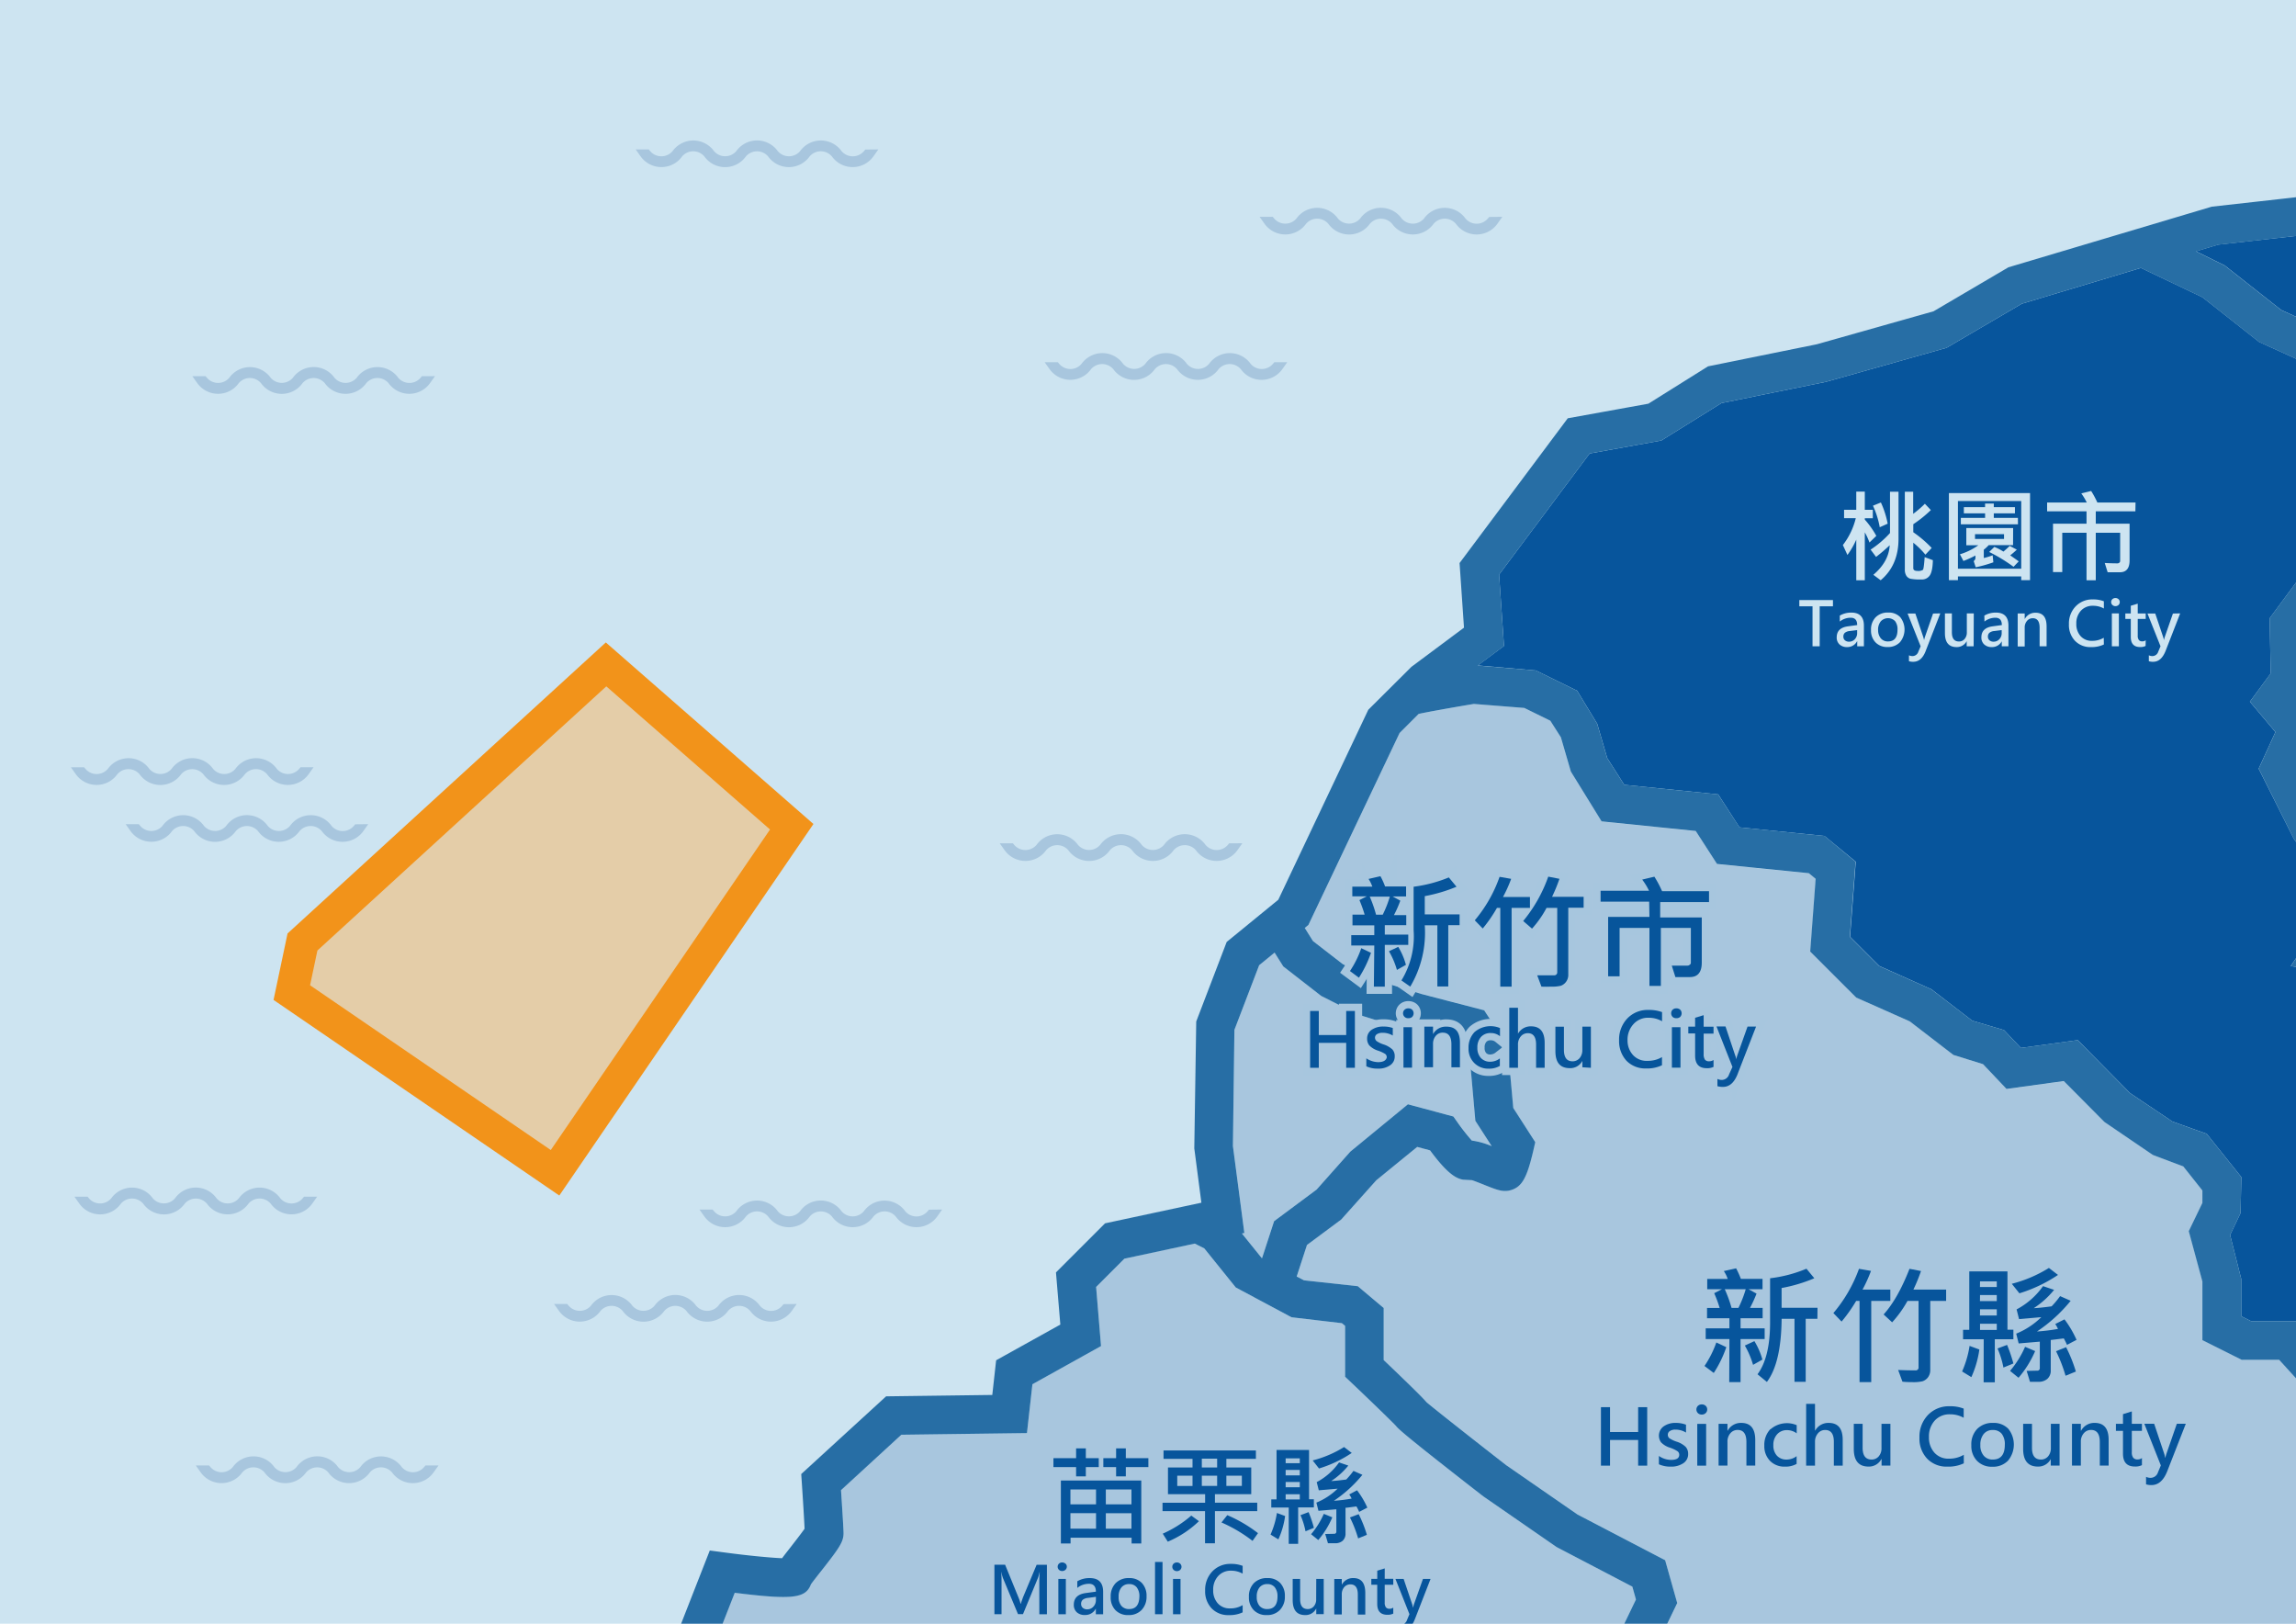 <svg id="圖層_1" data-name="圖層 1" xmlns="http://www.w3.org/2000/svg" viewBox="0 0 841.89 595.28"><g id="圖層_2" data-name="圖層 2"><rect width="841.89" height="595.28" fill="#cde4f1"/></g><g id="圖層_1-2" data-name="圖層 1"><path d="M209.44,763l21.07,17.85,31.16,25.25L274,813.6l18.28,2.29,21.46,21.46,9.94,4.52,27.75,4.62L368,866.29l37.74,2.52h29l8.46-9.17L440.61,847l8.24-11,7-12.86,14.72-4.33,16.63,8.31,11.67,6.8,31.83-1.1L551,847l14.49,12.66,5,4,23.75-23.78,29.13,1.1,23.23-20.27,8.49-9.16,27.32-3.28,17.84-17.83,17.8-21.15L733.79,777l6.27,6.84c1.28.93,2.6,1.86,3.79,2.65.62-1,1.29-2.09,2-3.26L749.94,762l4.72-17L768,737.56l-1.13-6.28-3.69-7.76-7.74-15.47L740.92,683.9l-7.71-13.64-3.79,1.48H717.11l-15.65,4-24.59,3.47-29.26-3.61-7.34,2.3L621.51,679l-5.38,6.2-3.06.13c-10.3.43-12.38.06-13.62-.36-.81-.27-2.18-.73-12.47-7.88l-1.35-1.23-11.82-14,13.32-10.14,2.82-5.37,1-6.5L588.7,637l-5.42-6.49L582.56,619l7.54-10.36L594.28,598l5.62-11.62-1.32-4.72L570.83,567.2,543.9,548.58c-28.09-21.84-31.16-24.67-32-25.81-1.1-1.2-7.79-7.72-16.43-15.93l-2.21-2.09V486.11l-1.18-1-18.48-2.17L453.13,472l-11.55-14.34-3.49-1.76-25.83,5.54L401.91,471.8l1.8,21.67-25.16,14-2,17.9L330.5,526l-22.13,20.24c.4,6.08.93,14.35.93,15.77,0,3.27-1.68,5.55-8.1,13.75-1,1.25-3.16,4-3.85,5-2,5.17-6.81,5.75-28,3.11l-14.3,36.6L238.28,684.9l-50.71,44.64,3.87,10.83Z" fill="#a8c6de"/><polygon points="563.18 245.81 578.31 253.24 585.67 265.35 589.34 277.93 595.58 287.72 630.02 291.23 637.82 303.32 668.99 306.47 680.47 315.92 678.38 343.43 689.09 354.14 708.22 362.69 723.18 374.2 734.83 377.65 741.02 384.19 761.87 381.33 781.04 400.75 796.59 411.18 809.15 415.67 821.85 431.54 821.56 444.74 817.73 452.75 821.81 468.87 821.81 482.55 825.43 484.36 842.09 484.36 861.36 505.84 868.2 526.39 868.2 539.54 877.63 555.14 877.63 570.19 893.7 586.56 904.09 586.56 904.09 578.5 928.57 563.02 946 538.81 946 522.74 968.79 506.82 971.93 505.88 969.39 493.46 956.2 486.07 948.7 476.07 940.86 469.62 935.76 455.7 928.99 442.19 929.75 425.28 935.14 414.39 942.36 405.39 941.63 403.74 929.61 390.16 915.54 376.07 900.7 357.38 887.5 367.28 874.75 359.31 839.95 354.18 855.28 331.45 852.41 324.13 841.01 307.36 828.2 281.81 834.34 268.38 824.98 257.25 832.63 246.87 832.22 226.68 844.07 210.65 861.49 218.57 879.97 218.57 891.88 210.29 900.41 197.68 901.9 180.16 901.88 163.24 893.25 150.95 883.4 144.6 860.42 144.6 851.01 135.66 828.38 125.37 807.58 108.97 785.04 98.23 741.34 111.36 713.76 127.51 669.57 139.98 631.23 147.78 609.18 161.5 582.88 166.26 549.69 210.64 551.48 236.81 541.87 243.96 563.18 245.81" fill="#07559c"/><path d="M455.38,452.21l7.26,9,.12.06,4.43-13.58,15.58-11.58,12.37-13.92,21.15-17.35L533,409.33l1.48,2.1a74.28,74.28,0,0,0,5.28,6.72A28.51,28.51,0,0,1,547,420.2l-6-9.3-2-22.55-3.7-5.66L517.42,378l-19.5-6.12-13.46-6.8-13.91-10.81-3.19-5.07-5.66,4.63-9.07,23.69-.55,42.59L456.27,452Z" fill="#a8c6de"/><path d="M492.36,353.37l11.18,5.55,17.76,5.49,22.86,5.94,8.62,13.21,2.05,22.6,8.06,12.53-.66,2.9c-2.28,10-4.06,13.3-8,14.6-3,1-5.32.05-10-1.83-.87-.35-3-1.21-4.52-1.73l-3.21-.18c-2.52-.4-5.75-2-12.18-10.75l-4.72-1.27-15,12.23-12.87,14.4-12.55,9.32L475.51,468l2.69,1.4,19.71,2.15,9.5,8v19.12C519.28,510,522.14,513,523,514c2,1.78,16.85,13.47,29.24,23.11l26.12,18.07L610.57,572,615,587.8l-7.74,16-5.17,12.57-5.06,7,.11,1.71,2.62,3.14,6.14,8-2.5,15.24-5.65,10.16-3.45,2.64,1.53,1.8c3.51,2.43,6.64,4.51,8.07,5.41,1,0,3.09,0,5.55-.11l5.28-6.09,23.73-1.34,7.6-2.68L676.75,665,699,661.77l17.25-4.2H727.1l12.3-5.18,13.77,24.37,14.69,24.47,12.79,26.61.92,5.1,28.62-4.87,20.13-.46,3.5-12.24,36.39-31.27,25.2-23.2,2.8-16.77V622.24l5.91-13.59v-7.92H887.61l-9.89-10.41-14.26-14.26v-17L854,543.5V528.32l-5.31-15.61-12.9-14.18H822.08l-14.44-7.22V469.8l-5-18.45,5-10.36v-4.52l-7-8.82-11.17-4.21-17.76-12.09-14.89-15-21,2.89-8.61-9.08-10.87-3.38-16-12.31-19.63-8.72-16.88-16.87,2-26.67-2.49-2-33.68-3.41-7.8-12.08-34.52-3.52L576,282.87l-3.67-12.58-3.88-6.09-9.53-4.68-18.5-1.47c-8.79,1.47-17.07,3-20.24,3.66l-7,7L479.76,339.1l-1.34,1.09,3,4.8Z" fill="#a8c6de"/><path d="M1467.9,184.71l-8.65-6.49c-3.76-1.67-8.43-2.91-9.8-2.85-5.49,2.5-22.27,6.13-27.39,7.21l-2.72.57-17.16-10.29V150l-1.58-9.75-14.52-7-1.08-14.7,10.89-10.89,4.07-10.4V87.38l-7.19-3.13L1369,85.84l-46.73,7-23.43-6L1297.7,86l-2.7,1.78V96l-9.54,11.11-25-3.34-4.41,4.41-4.36,16.42,7,23.77-49.3,9.11-17.87-17.88-6.24-5.53-12.52-5.31L1160.15,122l-7.93-10.32-9.5-16.21-4.9-16.09-17.9-9.26,18.82-18.81h12.9l7.22-5.45,18.3-10.64,10.62,2.35-12.39-17.5-2.09-8.82-7.88-2.38-15.67-6.52-5.69-7.84L1130-22.06l-7.69-14,3.69-11.7-2.47-9.48-1-1.17-36.64-11.48L1065.7-87.1l-18.17,10.47-10-6.66-6,8-16.81,3.88-36.12,16L973.38-41.7h-15c-3.73,18-6.69,33.22-7.14,36.87.94,4.44-1.6,7.63-30.07,27.4l-11.54,32.6L894.57,75.89,864.25,84l-50.92,5.69-8.13,2.44,10.54,5.18,20.73,16.34L859.31,124l6.76,6.43H887.6l15.94,10.51,12.51,17.81v22l-1.83,21.82-12.45,18.11-17.38,12.07-26.46-.24-9.28-4.22-2.16,2.92.41,20.18-3.9,5.28,7.94,9.46-7,15.4,9.46,18.93,11.93,17.75,5.89,15-7,10.29,16,2.5,6.59,4.12,16.46-12.35,23.06,29.08,13.63,13.61L954.17,397l4.6,10.51-12,15.06-3.12,6.57-.31,9.91,5.58,11.23,4,10.81,6.68,5.75,6.48,8.65,16,8.66,3.59,17.6,16.44-4.73h22.77L1041,472l33.56-9.42,9.75-2.13,5.74-10.53-11.6-12.09,1.61-24.64,7.45-14.15,17-3.64L1128.26,378l22.7-5.32h24.67l15.51-20.75L1213.67,334h27.68l10.9-2.73,9.87-7,4.75-17.47,9.77-14.59,20.83-8.65,21.57-3.92,8.5-9.24-1.06-5.88-10.08-8.06,8.71-23.53,27.14-3.27h15.85l18.55-18.24,15-5.46,28.82,7.55,16.82-4,26.8-7.89,9.09-9.09-.7-1.85Zm-352.9-.59-12.09,4.57-4.31,6,1.79,8,1.6,10.36,11,27.46-33.89-5.75h-18.46L1049.33,216l-14.06-11.41-13.9-8.89-11.51-.3-17.35-5.3-12-19,13.72-9.8,6.29-6.63,1.33-15.27L999,128.2l-2.41-5-8.39-5-9.33-2.41-11.34-8.09L962,88.5V72.91l9-14.44,20.63-21.54H1013l20.73-21.79,20.21-15.2,14.9,7.12,11.3,15,10.11,21.83,19.41,26.83L1105.89,91l9,1.55,14.36,10.92.61,19L1115.07,139l-.65,5.77,6,6.85,37.81,31.89Z" fill="#07559c"/><path d="M1493.54,179.83l-17.91-7-8.71-6.48-.78-.47c-5.61-2.67-16-6.66-22.65-3.34-1.85.92-11.16,3.33-21.64,5.62l-5.5-3.3V149.23l-2.92-18.56L1399.59,124h0l8-8,6.33-15.56.2-22.3-18.9-8.22-27.79,1.87-44.5,6.6L1305.22,74,1294,66l-11.9-7.37-21.33-5.52-12.72,7.77-6.26,6c-5.11,2.8-9.91,5.16-12.11,6.17-.29-.23-.63-.5-1-.82l-.41-11,5.77-16.57-15.63-12.16-19.29-3.21-10.5-14.63L1185.19.06l-14.78-4.42-11.54-4.81-3.7-5.06L1142-29.54l-4.41-8,3.1-9.82L1136.4-64l-5.8-6.76-37.39-11.51-25.91-22.12-19.22,11.06-13.82-9.21-11,14.64-12.63,3-43.2,19L963.6-55.8H946.88l-1.19,5.63c-6.09,29-7.88,39.14-8.41,43.34-3.37,2.9-13.56,10.48-26.08,19.15l-1.91,1.32L897.55,47.69,886,63.52l-24,6.54-51,5.71L736.43,98,709,114.12l-42.78,12.09-39.93,8.1L604.42,148l-29.56,5.35-39.67,53.07,1.62,23.69-19.26,14.35-15.83,15.75-33,69.65L449.8,345.33,438.63,374.5l-.71,46.5,2.6,19.93-35.32,7.56-18,18,1.6,19.12L365.26,498.7l-1.41,12.71-38.93.51-31.13,28.49.23,3.4c.36,5.39.85,13.14,1,16.65-1.23,1.76-3.84,5.1-5,6.6-1.42,1.81-2.47,3.15-3.25,4.21-4-.16-12.23-.92-21-2.1l-5.51-.73L241.71,615.8l-16.05,61.32-49.95,44-41.5,26.68-9.68,30.34,1.53,23.52L100.91,820.1l-.1,3.45c-.24,7.68-.23,13.34,0,17.12-3.69,2-10.55,5.35-17.35,8.34l-.87.38L62.13,871l1.71,32-8.4,9.88L47.1,938l-9.39,16.7L-3.58,991.4l-11.88,34.39,3.63,35.29L-40,1075.69l-4.61,22H-55.49l-41.75,24.41-3.5,56.07-12,16.26-21,43.46-33,36.32-47,45.87-10.46,20.64-16.74,2.16-17.95,23.19,12.29,28.32-30.66,19.51,8.13,25.63-26.81,52-7.64,63.46-14.36,61.65,25,28.38-5.39,24.81,20.84,47.49,1.37,15.9-31.73,40.87-16.53,38.76,9.8,46.27-52.81,46.06,4.33,53.27,12.44,23.34-23.71,16-2.63,58.69,35.4,16.77,43,44.1,31.12,22.76V2184l2.49,2.12c4.7,4,15.67,22.14,24.14,37.75v21.86l33.09,75.31,27.18,40.63,3,28.81-11,27.72,12.12,47.23,52.94,76.81,52.75,42L2.66,2625l74.66,31.47L144,2718l37.2,45,14.22,30v28.79l16.65,11.3,5.72,25.45c7.8,26.89,16.44,57.2,17.3,60.88.14,2.06,1.76,6,21,38.31l-13,14.73,12.27,20.62-28.18,27.64v26.87l17,17v58.52l23.59,16.71,11.52-25.34,15.06-15.07,13.89,3L322,3110l27.41,12.64,20.45,35.8,30.59-16.69-12.06-26.34L373,3088.07l3.08-21.07,21.74-10.39,30.56-18.83-1.83-57.29,3-29.25-8.24-19.55,13.47-18.85-2.56-21-3.89-59.45,6.87-25.78-9.71-66.23c1.55-12.68,3.24-23.08,3.94-25.54,1.6-2.11,6.75-9.76,28.6-47l23.06-56.4,25.67-94.73,34.49-29.24-2.34-31.73,27.11-39.9,39.23-9.66,15.55-24.77,23.27-8.79,47.52-30.07,4.83-26,16-24-7.75-19.1,6-16.52,9-10L758,2225.49l31.31-40.61,11.25-37.18L818,2135.6l18.63-26.17,22.75-67.3L874,2019.48l31.83-10.61-2.53-29.77,6.34-9.8L900,1899l12.71-15.17,16-33.84L950,1813.43l23.87-15.92v-61.6l22.1-44.19v-11.86l12.47-13,16.37-25.13-11.25-9.76-3.43-19.37v-19.93l8.79-12c22.94-17.42,22.94-20,22.94-23.15,0-3.66-4.19-19.17-4.36-19.83l-.31-.83c-6.29-13-9.26-17.86-11.11-20.11-.46-2.67-1.14-9.88-1.61-18.34l13.1-10.77,25.69-37-9.7-21.82,3.43-14.16,18.3-15.93V1339.6l22.62-39.6v-1.81c.24-12.59,1.09-24.25,1.71-27.33,1.87-2.57,3.2-9.12,1.12-46.46v-35.48l21-20,32.09-19-23.1-23.08-13.22-15.33-10.12-31.89,9-22.42,21.94-4.49,13.5-7.76,6.34-22.55-5.29-26.24v-25.7c5.43-7.86,10.11-14.22,11.91-16.37L1189,946l28.3-10.23,21.58-24,31.1-61.62,9.08-57.68,10.26-38.38,61.86-70.45v-17.2L1364,654.3l-.35-3.68c-2.9-29.33-3.36-31.17-3.56-32-.66-2.66-15.35-50-15.64-50.9l-18.23-43.08c-.8-13-1.11-25.68-.69-27.79,1.2-4.79,4-20.11,4.06-20.26l.58-3.14L1309,446.34l-5.24-34.55,7-52.44,18.64-29.87L1372,279l31.09-33.86,27.09-17,20.75-4.92,30.63-9,18.1-18.1ZM1201.26,55.1l14.33-.57L1214,59l.72,19.41,2,2c2.7,2.69,6.64,6.1,10.11,7,2.65.65,6.35.47,22.71-8.62l6.62-6.24,7-4.28,12.48,3,9.63,5.94-4.48,2.91V90.79l-1.11,1.3-24.38-3.25-12.07,12.06-6.35,23.95,3.69,12.48-26.49,4.89-12.91-12.89-8-7.09L1178.71,116l-8.91-4.63-5.72-7.38L1156,90.54l-6.38-21-6-3.09,1-1h11.82l10-7.67,13-7.55ZM549.69,210.64l33.19-44.38,26.3-4.76,22.05-13.72,38.34-7.8,44.19-12.47,27.58-16.15L785,98.23,807.58,109l20.79,16.4L851,135.66l9.41,8.94h23l9.85,6.35,8.62,12.29v16.92l-1.49,17.52-8.53,12.61L880,218.57H861.49l-17.42-7.92-11.85,16,.41,20.19L825,257.24l9.36,11.14-6.14,13.43L841,307.36l11.4,16.77,2.87,7.32L840,354.18l34.8,5.13,12.75,8,13.2-9.9,14.84,18.69,14.07,14.09,12,13.58.71,1.65-7.21,9-5.39,10.88L929,442.19l6.77,13.51,5.1,13.92,7.83,6.45,7.51,10,13.19,7.39,2.54,12.42-3.14.94L946,522.74v16.07L928.57,563l-24.48,15.5v8.06H893.7l-16.07-16.37V555.14l-9.43-15.6V526.39l-6.84-20.55-19.27-21.48H825.43l-3.62-1.81V468.87l-4.08-16.12,3.83-8,.29-13.2-12.7-15.87-12.56-4.49L781,400.75l-19.17-19.42L741,384.19l-6.19-6.54-11.64-3.45-15-11.51L689,354.14l-10.71-10.71,2.09-27.51L669,306.47l-31.17-3.15L630,291.23l-34.44-3.51-6.24-9.79-3.67-12.58-7.36-12.11-15.12-7.43L541.87,244l9.6-7.15ZM479.76,339.1l33.43-70.37,7-7c3.17-.69,11.45-2.19,20.24-3.66l18.5,1.47,9.53,4.68,3.88,6.09L576,282.87l11.27,18.26,34.52,3.52,7.8,12.08,33.68,3.41,2.49,2.05-2,26.67,16.88,16.87,19.63,8.72,16,12.31,10.87,3.38,8.61,9.08,21-2.89,14.89,15,17.76,12.09,11.17,4.21,7,8.82V441l-5,10.36,5,18.45v21.51L822,498.54h13.73l12.9,14.18,5.36,15.6V543.5l9.44,15.59v17l14.26,14.26,9.89,10.41h16.48v7.92l-5.91,13.59v21.89l-2.8,16.77-25.2,23.2L833.77,715.4l-3.5,12.24-20.13.46L781.52,733l-.92-5.1-12.79-26.61-14.69-24.47-13.72-24.4-12.3,5.18H716.22L699,661.77l-22.22,3.12-30.69-3.78-7.6,2.68-23.73,1.34-5.28,6.09c-2.46.08-4.52.1-5.55.11-1.43-.9-4.56-3-8.07-5.41l-1.53-1.8,3.45-2.64,5.65-10.16,2.5-15.24-6.14-8L597.14,625l-.11-1.71,5.06-7,5.17-12.57,7.74-16L610.57,572,578.4,555.22l-26.12-18.07C539.89,527.51,525.06,515.82,523,514c-.9-1.08-3.76-4.06-15.63-15.38V479.54l-9.5-8-19.71-2.15-2.69-1.4,3.76-11.57,12.55-9.32,12.87-14.4,15-12.23,4.72,1.27c6.43,8.73,9.66,10.35,12.18,10.75l3.21.18c1.5.52,3.65,1.38,4.52,1.73,4.69,1.88,7,2.82,10,1.83,3.89-1.3,5.67-4.57,8-14.6l.66-2.9-8.06-12.53-2.05-22.6-8.62-13.21-22.86-5.94L503.54,359l-11.18-5.55L481.43,345l-3-4.8Zm-27.13,38.46,9.07-23.69,5.66-4.63,3.19,5.07,13.91,10.81,13.46,6.8,19.5,6.12,17.86,4.65,3.7,5.66,2,22.55,6,9.3a28.07,28.07,0,0,0-7.29-2.05,74.28,74.28,0,0,1-5.28-6.72l-1.48-2.1-16.67-4.48L495.14,422.2l-12.37,13.92L467.19,447.7l-4.43,13.58-.12-.06-7.26-9,.89-.2-4.19-31.86ZM238.28,684.9l16.82-64.45,14.31-36.51c21.14,2.64,26,2.06,27.95-3.11.69-1,2.88-3.79,3.85-5,6.42-8.2,8.1-10.48,8.1-13.75,0-1.42-.53-9.69-.93-15.77L330.51,526l46.05-.61,2-17.9,25.16-14-1.8-21.67,10.35-10.36,25.83-5.54,3.49,1.76L453.13,472l20.44,10.93,18.48,2.17,1.18,1v18.64l2.21,2.09c8.64,8.21,15.33,14.73,16.43,15.93.87,1.14,3.94,4,32,25.81l26.93,18.62,27.75,14.49,1.32,4.72L594.28,598l-4.18,10.65L582.56,619l.72,11.43L588.7,637l2.25,2.93-1,6.5-2.82,5.37-13.32,10.1,11.82,13.91L587,677c10.29,7.15,11.66,7.61,12.47,7.88,1.24.42,3.32.79,13.62.36l3.06-.13,5.38-6.2,18.76-1.07,7.34-2.3,29.26,3.61,24.59-3.47,15.65-4h12.31l3.79-1.48,7.71,13.64L755.46,708l7.74,15.47,3.69,7.76L768,737.5,754.68,745,750,762l-4.13,21.15c-.67,1.17-1.34,2.29-2,3.26-1.19-.79-2.51-1.72-3.79-2.65L733.79,777l-15.73-7.66-17.8,21.15-17.84,17.83L655.1,811.6l-8.49,9.16L623.38,841l-29.13-1.1L570.5,863.66l-5-4L551,847l-20.28-14.17L498.92,834l-11.67-6.8-16.63-8.31-14.72,4.33-7,12.86-8.24,11,2.63,12.61-8.46,9.17h-29L368,866.29l-16.59-19.8-27.75-4.62-9.94-4.52-21.46-21.46L274,813.6l-12.31-7.55L230.51,780.8,209.44,763l-18-22.58-3.87-10.83ZM59.86,944.12l7.88-23.9L78.3,907.81l-1.69-31.53,13.94-14.87c21.6-9.56,23.77-12.27,24.74-15.58a7.32,7.32,0,0,0-.21-4.8c-.19-1.58-.33-6.63-.19-13.59l25.82-18.94-1.86-28.6,7.31-22.9,29.4-18.92,3.19,8.93L199,772.47l22.51,19.25,31.77,25.72L268.71,827l16.94,2.33,19.54,19.54,13.41,6.27,25.31,4.47L361,880l44.27,3H441l17.62-19.09-2.81-13.49L460.6,844l4.93-8.86,3.76-1.11,11.23,5.6,14.82,8.64,31.21-1.07L542.1,858l14.32,12.52,15.14,12.13,28.34-28.39,28.56,1.07L656.3,831l5.65-6,27-3.24L710.69,800l11.16-13.23,3.07,1.44,5.35,5.8.63.57c9.79,7.34,12.4,7.93,14.59,7.93,4.44,0,7.54-3.13,13.26-13.42l5-23.82,3-10.79,10.43-6,6.59-1.58,27.45-4.74,18.22-.4,1,8.62L833,782h31.21l13.32,10.71,10.28,7,20.06-3.91,4.12-4.58,8.3-3.07h21.13L944.3,792l3.51,2.84L940.05,815l-9.88,20.51-10.26,14.11-37.54,33.29-6.11,30.54-21.6,16.33-7.55-5.92-29.2,2.92-17.8-3.56-6.17-5-20.06-9.7-11.67,17.23-9.6,8h-38l-10.2,13.45L697.2,940l-15.48-7-3,1.42c-3.14,1.52-19,9.19-22.5,11.28a62.58,62.58,0,0,0-9,7.4L625,954.49l-12.48,14.08-19.64,18.57L567.53,1001l-31.87.69-7.54,5-11.48,25.68-8.78,4.6-7.78-4.45-29.6-.77L453.94,1040h-6.55L431,1044.06l-14,12.19-3.63-8.77-8.37-14-25.41-2L357,1062.29l-27.2,28.59-10.17,27.74L307.84,1137l-18,5.06-43.43-5.33H225.18l-12.52-15.15-31-6-7.69-.09,1.57-9.89.06-.8v-.54a191.85,191.85,0,0,1-.6-20.06c1.88-4.12,1.13-9.06-18.33-31.4l-1.59-1.82-20-4L109,1043.72l-5.46-3L87.76,1025l-6.52-24L69.88,977.49,52.22,957.58Zm754.65,100.59,10.86,2.45,4.32,11.91,3.14,6.92L830,1077.16l-13.37,8.6-13.83,7.14-12.66,15.75-14.66,22.41-3.89,16.79-2.92,22.74,11.22,17.26,1.14,27.79-2.19,12.74-6.11,11.41L771,1251.31l-1.94,19.34-10.25,17.49-9.22,13.62-4.91,19-8.8,15.64,5.79,13.1-20.32,21.15,5.72,14.62,13.2,14.67,5.48,22.28,4.86,17.38,2.23,15.18-6.35,19.48-14.67,29.37L727.58,1514l-4,15.29-13.72,6.21-18,3.7L664,1546.71l3.78,22.68-2.35,13.44-15.26,16.32L631.71,1605l-29.35,3-12.65,8.1-7.1,10.28-11.45,7.26-20.28,13.66,10.49,14.77,5.72,6.72-15.61,18.55-11.38-10.47-25.59-28.24h-25L471,1646l-15.67-5.69-26.69,4.23L407,1646.8l-11.09,1.85L376.72,1647l-7.33-11-4.83-14.5-8.44-10.77-1.35-15.86L368,1578.63l-1.45-30.72v-16.36l-18.91-5.61-17.07,4.38-9-3.2-8.05-7.62H301l-9.66-7-26.78-9-16.18-.37-9.84,9.85-3.44,3.76-10.83,2.74H212.42l-2.1,1.08-12.67-9.13-9.66-5.37V1487l6.25-8.21,3.57-15.37,4.41-11-9.14-25-1.57-7.2,4.62-8,12.69-10.31-6.82-19.2-3.35-16.62.89-3.07,10.15-3.27,18.54-11.33,2.65-18.14-9.62-14.1-18.63,4.42-11.37-7.35L185.5,1305l-10.32-12.23v-5.63l6.12-10.2,2.75-19-.47-28.75-1.62-19.8,4.2-8.79,6.77-10.37,5.8-14.33-.44-2.09c-1.59-7.48-3-12.52-4.17-15a33.87,33.87,0,0,1,0-3.77l14.19-3,9.34-2.34.87,1h26.75l45.68,5.62,25.89-7.28L332,1125.63l9.81-26.77,25.9-27.26,18.63-25.38,10.25.79,3.93,6.52,5.74,13.93,12.79,5.76,18.71-16.29,10.54-2.77h9l16.37-8.18,22.49.59,11.42,6.52,20-10.48,11.82-26.42.7-.46,31.19-.68,29.19-15.91,22.22-20.71,9-10.15,21.69-1.36,1.9-1.89c2.24-2.25,6.41-6.08,8.22-7.16s10.3-5.3,18.45-9.25l6.75,3,17.14,17.13L721.66,948h36.07l14.32-12,6.73-9.48,6.86,3.22,8.23,6.73,23.34,4.67,25.64-2.56,5.29,4.16,1.67,8.28-.4,2.37-16.5,8.76-18.86,9.67-17.68,5.36L793.8,995l-4.7,13.67-.16,14.45Zm-971.25,239.55,34.19-37.59,21.68-44.53,14-18.89,3.3-52.72,31.91-18.65H-33.1l5.59-26.71,30.76-16L-1,1027.44l9.65-27.93,34.62-30.77,14.34,15.85,10.17,20.89L75,1032.24l19.16,19.16,9.91,5.74,28.68,3.74,14.75,2.95c7.13,8.32,12.12,15.07,13.63,17.6-.41,2.68-.75,8.63.23,22.91l-4,25.24,22.48-.06,25.16,4.91,2.67,3.24-26.48,5.63-.65,5c-1.65,12.65.24,15.8.83,16.77a85.7,85.7,0,0,1,2.58,9.71l-3.31,8.4-6.7,10.3-6.44,13.34,1.9,23.15.46,27.2-2,14.59-6.9,11.51V1298l9.58,11.18,3.66,4.44,6.72,9.6,19,12.54,15.07-3.57,1,1.48-.9,6.17-10.65,6.65L188,1351.84l-1.52,5.22-15.14-4.24-23-4.72-38.49-4-23.71-6.59-36.54-.25-12.27-8.18-20.68-6.7-29.33-13.27-24.47.72L-75,1306.22l-7.5,7.5-15.9,2.94-11.66,5.23H-135l-25.14-6.74-15.75-12.25Zm-132.94,273.42,7.31-61.56,28.51-55.28-6.6-20.82,31.67-20.15-13.77-31.74,9.23-11.93,18.41-2.37,12.48-25,16.36-16,19.16,14.9,29.17,8,30.31.25,12.52-5.63,19.37-3.59,5.89-5.88,32.05,3.06,22.08-.63,26.89,12.14,19,5.93,15,10h38l23.54,6.51L146,1362l22,4.52,17.24,4.84,3,14.75,3.88,11-6.58,5.35-9,15.29,2.89,13.21,7.67,21.11-2.66,6.71-3,13.38-7.59,10v32.28l16,8.81,19.23,13.89,6.78-3.47h9.36l17.52-4.22,6.1-6.66,5.45-5.45h7l5.23,1.68v31.91l-3.63,5.3-13.14-5-29.1,3.38-16.49-4.6L200,1537.76l-29.31-5.09-8.87,12.57-8.61,1.29-15-5.41-28.15-4-24-7.19-12.13-8.47-8.67-12-19.32-15.64H24.71l-22,5.1-15,11.3-7.55,1.14-11-13.81-14.51,3.87-19.05,9.39-20.18,14.34-10.48,17.51h-19.17l-6.69,10h-21.17l-5.65,10.44-10.41,13.66-7.39,9.34-8.18-17.26-27.33,17.5,4,28.91-7.54,5.15-6.51-3.46-25.41-9.92-24.55-.16-11.73-10L-294,1576.22ZM-296.12,1782l34.55-44.5-2-23.38-20-45.81,5.94-27.32-24.88-28.28,4.74-20.39,15.41,15,16,13.75h26.72l22.33,8.67,13.57,7.24,21.9-14.93-4-28.63,6.12-3.92,2.92,6.15,12,12.3,17.79-22.47,10.89-14.35,2.39-4.26h20.33l6.69-10H-87l12.67-21.61,16.88-12.09L-41,1515l4.87-1.3,10.36,13,19.25-2.88,15-11.58L25.55,1508H41l13.35,10.58,9.26,12.77,15.87,11.26,27.19,8.24,27.43,3.82,17.71,6.38,18.14-2.72,7.19-10.19,12.19,2.11,3.86,11.35,26.35,7.41L248,1565.7l20.32,7.72,12.42-18.12v-31.75l3.27,1.06,12.47,9H307.9l5.73,5.42,16.21,6,17.51-4.5,5,1.49v6.12l1.21,25.65-13.39,16.51,2.2,25.81,9.41,11.77,4.48,13.42,12.45,19.15,27.78,2.37,12.41-2.1,21.63-2.26,23.45-3.7,8.41,3.06-8.12,4.91-22.71,5.21L413.69,1685l-14.15,6.09-20.62,5.28-6.47,13.11-3.87,18.85-15.7,16.83h-24.5l-10.22,19.31-2.45,12.68H300.06l-5.06,7.59-14.29,2.94-11.35,8.78-7.26,8.68-18.48,3.23-1.69,2.3a35.52,35.52,0,0,1-2.59,3.15c-2.41.5-5.87,2-11.87,5.68l-7.6-5.79h-15.6l-23.71,4-6.47,19.44,1.65,2.78c1.86,3.15,3.45,6.23,4.37,8.22l-.27.31,1,3.71c1,3.72,3.85,5.7,12.53,8.28v11.82l-1.17,8.85c-4.67,1.49-8.76,2.68-11.07,3.23-2.57-.91-5.71-.43-10.37,1.53l-14.86-1.8-16.78-11.41-4,3c-7.3,5.48-11,9.38-12.15,12.89-1,.54-2.33,1.22-3.93,2l-13.51-5.23-19.89-17.52,1.39-15-1.13-21.66,1.52-23.7,22.29-25.72-21-1.49-12.28-4.39L66,1769.62,58.14,1757l-9.49-2.71-.2-4.79,11.89-9.66L46.79,1724.2l-11.86-3-7.74-6.3-19-10-14.91,5-9.91,4.76-10.12-2.27-29.36-.17-17,6.74-6.52,2.79h-17l-6.74,8-16.07,3.53-14.2,4.14-17.1,11.94-4.34,21.16-6.7,3.17-23.19,4.89-6.69,9.36L-209,1802.49l-7.39,13.47h-27.9l-15.91-7.2-22.64-16-14.93-6.7Zm47.49,401.58a69.24,69.24,0,0,0-4.65-5.87v-44.86l-35.72-26-43.93-45.07-29.49-14.12,1.9-42.17,28.43-19.17-17.08-31.53-3.55-43.68,53.69-46.84-10.6-50.06,6.34-15.12,12.82,5.62,22.81,16.08,19.78,9.09,39.89.24,9.78-18.25,16.34-13.71,5.19-6.91,18.63-3.92,15.42-7.08,4.64-22.6,10.2-7.23,11.84-3.48,20.29-4.43,5.6-6.61h12.77l23.45-9.53h24.75l14.18,3.17,13.25-6.44L7,1720.26l11.83,6.14,9.18,7.46,11,3,1.06,1.23L34,1743l.92,22.12,14.06,4,6.77,10.93L70,1788.42l11.43,4.2-7.87,9.09L71.69,1831l1.13,21.46-2,21.18,26.89,23.7,21.49,8.48,2.63-1.07c11.63-4.75,14.33-7.78,15.06-11.4a6,6,0,0,0,.11-.72c.63-.62,1.53-1.46,2.68-2.45l11.11,7.56,22.21,2.69,1.82-.84c.93-.43,1.84-.8,2.58-1.07,2.18.59,5.47.22,12.75-1.91l-.5,3.81L178.16,1917l-1.78,17-12.68,15.45-20.57,14.63-9.8,15.91-4.05,17.85L112,2012.22l-20.32,19.89L74,2054.71l-15.24,11.64-17.46,2.9-17.3,8.3-1.55,13.54H15.7l-16.91,13.78v20.76L-8.55,2136l-7.95,8-12.78,23.4-4.88,12.46-10.21-7.31H-63.61l-12.59,17.89L-89.88,2204l-8.16-2.31-10.89-4.23-.77-.22c-7.75-1.58-22.71-4.66-23.84-4.94s-8.37-3.18-15.59-6.11l-3.61-1.47-17.32,12.37H-184.7l-8.46-2.2L-212.24,2182H-231ZM-17.93,2536l-6.35,12.7-3.29,14.62-.15,28.52-34.8-19.29-49.85-39.32-50.8-73.44-10.44-40.73,10.56-26.68-3.77-35.77-28.31-42.11-31.52-71.34v-22.94l-.83-1.56c-.07-.13-5.78-10.83-12.35-21.64l9.43-.84h13.83l17.13,11.56,12,3.27,21.93.25,14.68-10.49c7.82,3.16,12.45,4.92,13.79,5.26s19.92,4.16,23.76,4.9l10.74,4.17,16.81,4.8,20.11-20.17,9.37-13.15H-49l10,7.31h14.47l7.94-20.46,10.8-20.3L2,2145.39l11-15.23V2111.6l7.77-6.33H35.06l2.1-18.46,7.5-3.75,19.88-3.31,18.76-14.32,18.7-23.64,19.45-19,20.61-17.09,4.39-20,6.87-11.45,19.36-13.76L190,1939.72l1.86-17.69,11.37-16.36,1.83-13.9,2.14-.71-1.47-4.32,1.74-13.25.05-23.93-5.31-1.37c-2.77-.72-5.74-1.62-7.83-2.35a54.54,54.54,0,0,0-4.84-10.32l1.76-5.29,13.76-2.37h10l11.64,8.87,4.18-2.68a115.38,115.38,0,0,1,10.4-6c3.86.17,7.34-3,10.27-6.67l18.18-3.19,8.92-11,8.1-6.26,16.79-3.46,4.08-6.12h20l3.55-21.24,5.69-10.76H359L381.73,1735l3.86-20.12,3.16-6.42,15-3.87,17.44-7.41L438.48,1681l20.06-4.6L482.91,1662l5.17.78,20.15,0,21.81,24,15,13.84v14.84l-12.32,8.34L514.67,1744l-3.34,16.55,11.49,13.33,17.45,14.85,21.19,7.75,1.86,3.31,1.78,10.53v2.56l-7.91,2.85-15.52,2.39-9.76,5.38-11.32,4-4.25,3.57h-18l-6.34,6.37-15.21,12.06-16,13.85-25.46,15.1-4.4,30.35-2.34,20.46v5.12L414.22,1953v30l-3.34,15.57-.15,13.56L403.35,2025v14.12l-6.56,9.84,9,17.54,2.7,1.62-5.6,7.33-11.26,17.33-13,16.39-13.43,11.46-5.94,9.79-1,2.84c-2.38,20.57-2.38,21.77-2.38,22.17V2174l6.13,13.23,3.47,17.34,14.3,10.79-.39,7.89-6.87,3.47-13.41-1.53L331.4,2241l-14.93,8.19c-11.84-7.59-15.07-9.39-16.64-10.1-1.74-1.23-9.75-7.76-20.4-16.79l-16.25-13.72h-20.5l-9.07,7.65-10,7.21-5.78,6H213l-11.36-13.21-18-4.51-23.22,3.65L139,2226.52l-12.4,11.67-12.13,9.44-7.5,8.15H94L51.79,2252l-27.87-6.11-6.61,19.91-1.8,10.12L10.84,2289l-2.18,23.28-1.35,13.13L1,2336.67l2.71,36.19L-3.64,2387l-7.66,22.16,2.39,30.53-1.83,4.82-1.91,11.08-.06,31.75,6.69,8.52.42,12.2-10.4,11.3Zm433,417.36L412.41,2980l1.58,50-22.7,14-28.12,13.42-4.85,33.31,17.34,31.06,6.32,13.82-6.8,3.71-15.81-27.67-31-14.29-14.17-7.93L289.74,3084l-22,22L262,3118.4l-3.65-2.58v-57.06l-17-17v-15.05l31.88-31.27-12.67-21.3,13-14.74-2.66-4.45c-9.71-16.27-20.75-35.26-21.93-38-1.39-6.25-10.24-37.06-17.46-61.95l-6.85-30.5-15.08-10.23v-23.92l-16-34.25-39.13-47.63L86,2645.12l-.61-.56L9.13,2612.3l-22.69-12.57v-34.16l2.37-11.3,6.86-13.73,1.86-14.94,11.24-12.18L8,2490.76l-6.53-8.3v-25.34l1.33-8.22,2.71-7.13L3.06,2411l6.18-18.09,8.88-17.09-2.69-35.92,5.42-9.6,1.92-16.67,1.73-20.73,4.6-13,1.9-10.32,2.38-7.15,16,3.5,43.88,4h20l10.54-11.65,11.9-9.24,10.77-10.44,18.18-9.5,18.46-2.9,10.84,2.71,12.67,14.73H224l8.66-9.27,9.66-7,5.53-4.65H258l12.28,10.36c20,17,22.09,18.23,23.75,18.86,1.19.58,8.83,5.3,18.3,11.41l3.55,2.29,22.44-12.3,23.83-13.58,13,1.48,8.68-4.39,11.42,17.4-1.63,13.42,15.16,17,13.09,11.46-.33,24.4c-5.78,18.19-5.85,20.36-5.25,22.29.17,1.4.54,6.75.89,13.4l-4.07,10.18L395,2368.6H382.67l-1.94,1.54c-10,8-18.23,14.23-20.36,15.63-2,.76-4,2.44-8.16,6-1.12,1-2.54,2.18-3.47,3-3.68.07-14.21,0-25.23-.13l-4.56-.07-12.64,26.67-14.46,26.44V2464l-14.31,25.91-.05,1.68c-.32,8.76-.86,16.46-1.23,19.09-1.49,2.37-3.59,7.18-8.06,19.53l-1,2.82,8.54,17.45,16.68,22.38L293,2581l-5.5,24.53,12.1,17.64,10.26,13.2,4.82,12,1.9,8.25-1.38,6.93-7.55,4.16-17.2,4.18-7.35,21,3.88,18.93L301.44,2728l14.84,9,5.49,9.55v6.86l-10.48,8.93v14.19l9.38,12.49,12.92,19,14,9.73,15.21,4.41,10.86,8.65,15.77,9,19.08,5.26,6.24-3.26,3.38,51.44,1.93,16L405.2,2930ZM959.7,1732.56v57.37l-20.31,13.54-23.22,40-14.9,32-16.15,19.26,9.7,71.32-6.12,9.46,2,23.48-26,8.65L847,2035.2l-22.53,66.89-16.25,23.06-19.69,13.74L776.81,2178,749,2214.3l-37.24,20.81-13.17,14-9.09,24.62,7,17.19-13.18,19.76-4.5,23.18-40.43,25.72-27,10.22-15,23.94-39,9.61-33,48.48,2.19,29.45-32.36,27.43-26.47,97.88-22.27,54.64c-11,18.69-24.27,40.83-26.68,44.34-2.29,1.75-4.06,5.31-7.54,34.35l-.08.62,9.56,65.21-5.21,19.52-8.75,4.57-11.22-3-13.7-7.7-12.07-9.66-15.8-4.64-10-6.78-11.85-17.39-6.74-9v-2.91l10.49-8.93v-17.21l-9.27-16.1-15.43-8.92L300,2705.15l-2.33-11.35,3.52-10,10.63-2.59,15.88-8.47,3.28-16.39-2.78-11.94-5.66-14.27L311,2614.76l-8.35-12.21,4.6-20.52-1-14.38L288,2543.42l-5.48-11.25c2.36-6.37,4.39-11.39,5.3-13.31,2.26-2.27,3-6.83,3.74-25.12L306,2467.6v-16.33l12.9-23.63,8.92-18.79c22.57.29,23.92,0,24.84-.28,2.28-.56,4-1.93,9-6.25,1-.88,3.35-2.86,4.17-3.47,2-.88,5.92-3.51,21.75-16.08h7.91l27.64-3.24,8.35-20.88-.08-1.56c-.53-10.35-.87-14.32-1.1-16.1.49-2.19,2.51-9.16,5.05-17.1l.77-34.08-17.19-15-10.48-11.75,1.48-12.22-16.47-25.09.85-17.19-16-12.06-2.58-12.89-5.68-12.26v-15.63c.06-1,1-9.35,2.12-19.28l3.68-6.23,12.63-10.82,14.6-18.28,11.34-17.42,14.92-19.5-12.85-7.71-3.37-6.54,4.31-6.47v-14.61l7.38-12.82v-15.12l3.34-15.58.15-27.41,14.38-18.65v-8.86l2.28-19.71,3.4-23.46,20.34-12.09,17.09-14.67,15.4-12.22,3-2.94h17.47l5.81-5.16,9.95-3.58,8.53-4.75,14.3-2.24,9.63-3.35,7.61,9.31,8.15,16.22L593,1871l15.57,17.33,13.91,2.73,13.34,5.6,9.06.16,14.41,13.65,13.94,6.56,15.2-5.2c3.94,2.72,10.75,7.41,13.45,9.29.73.94,1.78,2.2,3.32,4,1.32,1.57,4.66,5.52,5.69,6.94.66,2,2.5,6.48,8.36,18.76l5.5,14,3.55,8.33,7,10.73,21.59-3,9.34,1.87,6.35,6.08v12.55L786,2011.89l14.72-5.82,16.42-3.52H831l13.26-18.06-5-21-2.49-8.9,1.45-8.38,9.66-9.94V1928l7.77-4.66,3.67-23.85,10.43-20.08c4.67-9.86,9-18.14,10.58-20.79,2.57-1.79,6.56-6,16.51-18.3l1.58-2v-25.79l9.9-11.65,21.42-18.16v-12.11l-6.34-16.32-9.16-12.75-.33-14.51c2.42-5.24,5-10.34,6.41-12.81,2.47-1.48,5.57-5,11.52-13.74l11-11.72,13.46-4.14h7.44l9.88,9.16,4,2.93ZM1227.7,903l-18.56,20.63-24.79,9-25.49,8.49c-2.21.74-4,1.32-18.9,23.11l-1.25,1.82v31l4.86,24.74-3.87,13.75-6.16,3.62-27.52,5.63L1092.4,1079l12.39,39,15.62,18.39,10.53,10.54L1113.88,1157l-27.27,25.72v42c1.05,19,1.22,35,.75,38.8-1.6,2.87-3,9.51-3.55,32.51l-22.7,39.72v56.45l-16.84,14.66-5.63,23.23,8.44,19-19.29,28.19L1010,1491.93l.16,3.54c1.08,23.7,2.4,28.74,5.51,30.86,1.35,2.1,4.79,8.45,8.43,15.82,1.36,5.28,2.59,10.41,3.21,13.37-3,2.76-10,8.56-17.75,14.43L996,1588v25.39l4.48,26,5.75,5-8.6,13.35-15.82,16.46v8l-12.57-11.68H955.17L935,1676.37l-14,15.05-.47.57c-2.68,4-5.59,7.82-7,9.5-2.79,1-5.19,3.65-13.16,21.19l-.68,1.48.51,22.25,10.4,14,5,12.5v3.29l-17,14.43-14.34,16.72v26c-5.1,6.24-9.35,11.08-11.22,13-3.26,1.37-6.25,6.28-16,26.8l-11.21,21.56-3.19,19.93-9,5.37v10.48l-8.72,9-2.72,15.85,3.28,11.71,3.42,14.35-5.13,7H816.5l-19.39,4-8.68,3.34-1.59-1.24v-11.66l-13.7-13.13-15.72-3.15-15.19,2.08-1.21-1.8-8.75-21.61c-3.62-7.61-6.93-14.89-7.72-16.76-.31-2.67-2.13-4.91-8.87-12.89-.5-.58-1-1.21-1.48-1.75l.7-1.09-3.09-2-1.35-1.86-.83.44-1.26-.8c-2.9-2.15-7.59-5.38-14.81-10.36l-2.94-2-16.57,5.67-6.38-2.93-17.07-16.16H639.17l-12.08-5L616,1875.32l-10.49-11.5-6.89-17.75-8.77-17.54-10.54-13.14v-5.81L577,1795.51,571.26,1785l-23.46-8.41-14.75-12.44-6.46-7.53,1.22-6,13.6-15.44,17.8-12v-22.9l26.44-31.44-13.1-15.33-1.72-2.43,8.08-5.45,13.34-8.45,7.11-10.3,7.81-5,26.72-2.75,24.07-7.54,20.67-22.1,3.49-20-2.07-12.4,15.09-4.07,18.38-3.76,22.14-9.82,5.25-20.61,3.84-9.27L759.5,1480l7.88-24-2.81-19-5.08-18.33-6.28-25.56-13.69-15L737.9,1374l20.61-21.46-6.75-15.3,5.78-10.27,5-18.91,8.32-12.3,11.79-20.09,2.49-22.68,1.08-8.32,5.65-10.55,3.38-17.48-1.36-33.2-10.51-16.16,2.06-16.47,3.06-13.71,13.13-20.13,9.92-12.58,12.14-6.31,18.64-11.94,5.5-21.41-5-10.94-6.76-18.68-15-3.4-17.88-15.13v-5.14l4.31-12.68,1.64-10.6,9.88-3,20.49-10.39,22.74-12.06,2-11.84-1.84-9.06,26.71-20.19,6.23-31.15,34.55-30.64,12.21-16.57,10.95-22.52,6.59-17.1,2.57,1.89,20.55,19.24,16.29,3.73,31.42.17,35.86,20.28,30.34,10.2,7.19-9.36,5.09-11.22,4.69-2,18.87-11.46V811.16l.68-.72.84.91,15.81,7.37,6.75,2.38,16.2,6.37,18.38,5.57,16.64,7.44,27.21,6.23,17.1,7.53Zm167-669.39-33.39,36-43.26,51.27L1297.34,354l-7.88,57.24-.1.67,6.1,40.24,19.57,25c-1,5.49-2.58,13.45-3.29,16.26-1.21,4.85-.29,23,.37,33.33l.05.8,18.95,45c5.05,16.32,14.7,47.6,15.16,49.36.29,1.45,1.54,13,2.91,26.82L1337,660.41v17.93l-59.8,68.1-.73.83-11.24,42.08-7.87,51.73-17.52-7.67-27.14-6.21-16.32-7.32-19-5.79-15.9-6.27-6.42-2.24-12.3-5.59-9.52-10.26-15,15.76v11.64l-10.79,6.61-9.31,3.84L1092,841.77l-.51.67-19.08-6.33-38.28-21.69h-32.78l-11.78-2.69-18.18-17L955,782.64l-6.44-8.58H918.25l-14.37,5.14-3.31,3.67-9.6,1.87-5-3.35-16.77-13.51H846.12L844.56,749l-1.66-13.84,3.38-11.81,33.35-28.66,29-26.66,3.69-22.35.06-20.49,5.71-13.12.19-25.75,19.83-12.54,22.09-30.37V530.1l14.55-10.26,28.33-8.6h29.44L1050,484.16l28-7.87,15.66-3.41,13.82-25.33L1093,432.44l.83-14.94,3.18-6,13-2.78,24-17.56,17.9-4.35h31l17.86-24.41,18-14.18h23.63l15.58-3.67L1274.59,333l5.25-19.84,6.32-9.45,14.72-6.24,25.48-4.64,16.49-17.93-3.28-18-6.22-5,2.16-5.82,17.42-2.14H1374l20-20,8.4-3.05,9.18,2.4Zm79.34-32-26.8,7.89-16.82,4L1401.65,206l-15,5.46L1368.1,229.7h-15.85l-27.14,3.3-8.71,23.53,10.08,8.06,1.06,5.88-8.5,9.24-21.57,3.92-20.83,8.65-9.77,14.59-4.75,17.47-9.87,7-10.9,2.73h-27.68l-22.58,17.83-15.51,20.75h-24.67l-22.7,5.32-23.75,17.44-17,3.64-7.46,14.1-1.61,24.64,11.6,12.09-5.74,10.53-9.75,2.13L1041,472l-16.21,25.1H1002l-16.44,4.73L982,484.19l-16-8.66-6.48-8.65-6.68-5.75-4-10.81-5.58-11.23.31-9.91,3.12-6.57,12-15.06L954.17,397l-14.25-16.59L926.29,366.8l-23.06-29.08-16.46,12.35L880.18,346l-15.93-2.49,7-10.29-5.89-15-11.93-17.75L844,281.54l7-15.4-8-9.47,3.88-5.27-.41-20.18,2.16-2.92,9.28,4.22,26.46.24,17.38-12.07,12.45-18.11L916,180.76v-22L903.52,141,887.6,130.43H866.07L859.31,124l-22.84-10.31L815.74,97.35,805.2,92.17l8.13-2.44L864.25,84l30.32-8.15,15.06-20.72,11.54-32.52c28.47-19.77,31-23,30.07-27.4.45-3.65,3.41-18.91,7.14-36.87h15l5.22-13.71,36.12-16,16.81-3.88,6-8,10,6.66L1065.7-87.1l20.16,17.21,36.64,11.48,1,1.17,2.47,9.48L1122.29-36,1130-22l14.08,16.61,5.69,7.84L1165.42,9l7.88,2.38,2.09,8.82,12.39,17.5-10.62-2.35L1158.86,46l-7.22,5.45h-12.9l-18.82,18.81,17.9,9.26,4.9,16.09,9.5,16.21,7.93,10.32,12.53,6.76,12.52,5.31,6.24,5.53,17.87,17.88,49.3-9.11-7-23.77,4.36-16.42,4.41-4.41,25,3.34L1295,96V87.78l2.7-1.78,1.08.77,23.43,6,46.73-7,23.78-1.59,7.19,3.13v9.88l-4.07,10.4-10.84,11,1.13,14.69,14.52,7,1.58,9.75v22.9l17.16,10.29,2.72-.57c5.12-1.08,21.9-4.71,27.39-7.21,1.37-.06,6,1.18,9.8,2.85l8.65,6.49,14.58,6,.7,1.85Z" fill="#276ea5"/><path d="M688,196.46l-2.51,2.43a23.17,23.17,0,0,0-1.71-3.72v17.56h-3.13V197.84a29.62,29.62,0,0,1-3.24,5.62l-1.67-3.64a26.19,26.19,0,0,0,4.73-9.84h-4.29v-3.09h4.47v-6.67h3.13v6.67h2.94V190h-2.94v.49A32.37,32.37,0,0,1,688,196.46Zm8.14,1.09q0,9.69-6.54,15.18l-2.69-2q5.67-4.8,6-10.83a61.55,61.55,0,0,1-5,4.27l-2-2.67a36.89,36.89,0,0,0,7.11-6.08V180.27h3.12Zm-4-5.55-2.88,1.29a32.63,32.63,0,0,0-2.49-7.89l2.91-1.18A33.7,33.7,0,0,1,692.17,192Zm16.6,13.37q-.09,3.9-1.06,5.49a3.45,3.45,0,0,1-3.2,1.58,17.88,17.88,0,0,1-4-.27,2.65,2.65,0,0,1-1.46-1.08,4.17,4.17,0,0,1-.56-2.34V180.27h3.06v8.11a36.77,36.77,0,0,0,4.29-3.69L708,187a44.54,44.54,0,0,1-6.44,5.18v2.95a43.09,43.09,0,0,1,6.75,5.76L706,203.35a29.66,29.66,0,0,0-4.44-4.38v9.34c0,.66.51,1,1.53,1a3.18,3.18,0,0,0,2-.4c.24-.27.44-1.83.64-4.65Z" fill="#cde4f1"/><path d="M744.37,212.69h-3.23v-1.36H717.93v1.36h-3.31V180.78h29.75Zm-3.23-4.2v-24.8H717.93v24.8Zm-3-8.63h-8.93a13.55,13.55,0,0,1-1.8,1.67v3.05a24.41,24.41,0,0,0,3.25-1l.26,2.57a46.71,46.71,0,0,1-6.47,1.82l-.75-2.28a1.4,1.4,0,0,0,.65-1.21v-.82a35.68,35.68,0,0,1-4.41,2l-1.28-2.45a22.68,22.68,0,0,0,6.75-3.31H721v-6.3h17.17Zm1.8-7.64H719v-2.35h8.89V188.2H720.1v-2.27h7.78v-1.31h3.2v1.31h7.75v2.27h-7.75v1.67h8.84Zm-5.11,5.36v-1.74H724.19v1.74Zm5.4,8.22-1.91,2a60.32,60.32,0,0,0-8.93-5.44l1.89-1.85a19.75,19.75,0,0,1,3.33,1.71c.76-.63,1.53-1.33,2.31-2.09l2.6,1.38c-.8.76-1.61,1.46-2.42,2.09,1.06.74,2.1,1.46,3.11,2.2Z" fill="#cde4f1"/><path d="M783,187.46H768.47V192h12.4v13.44c0,2.91-1.19,4.37-3.57,4.36h-4.47l-1.07-3.4c1.67.09,3.23.14,4.69.14a1.08,1.08,0,0,0,.64-.24.75.75,0,0,0,.32-.58V195.31h-8.94v17.42h-3.39V195.31h-8.89v14.42h-3.4V192h12.29v-4.54H750.63v-3.24h14.53a20.41,20.41,0,0,0-2-3.33l3.62-.89a34.92,34.92,0,0,1,2.27,4.22h14Z" fill="#cde4f1"/><path d="M672.1,222.29h-4.86v14.65h-2.63V222.29h-4.84V220H672.1Z" fill="#cde4f1"/><path d="M674.61,225.69a8.16,8.16,0,0,1,4.26-1.1c3,0,4.57,1.58,4.58,4.73v7.62H681v-1.83h-.06a4,4,0,0,1-3.66,2.12,3.9,3.9,0,0,1-2.8-1,3.38,3.38,0,0,1-1-2.59c0-2.27,1.35-3.61,4-4l3.5-.48c0-1.8-.79-2.69-2.37-2.69a6.41,6.41,0,0,0-4,1.4Zm3.7,5.65a3.35,3.35,0,0,0-1.85.66,1.84,1.84,0,0,0-.54,1.44,1.69,1.69,0,0,0,.58,1.31,2.21,2.21,0,0,0,1.48.5,2.81,2.81,0,0,0,2.14-.91,3.17,3.17,0,0,0,.85-2.29V231Z" fill="#cde4f1"/><path d="M686.06,231a6.42,6.42,0,0,1,1.7-4.7,6.19,6.19,0,0,1,4.62-1.73,5.79,5.79,0,0,1,4.37,1.67,7.28,7.28,0,0,1-.09,9.22,6,6,0,0,1-4.52,1.75,5.92,5.92,0,0,1-4.42-1.69A6.19,6.19,0,0,1,686.06,231Zm2.61-.05a4.54,4.54,0,0,0,1,3.09,3.28,3.28,0,0,0,2.62,1.12q3.48,0,3.48-4.29a4.89,4.89,0,0,0-.89-3.16,3.63,3.63,0,0,0-5.23.07,4.83,4.83,0,0,0-1,3.22Z" fill="#cde4f1"/><path d="M711.46,224.88l-5.31,13.66c-1,2.72-2.57,4.08-4.58,4.08a4.83,4.83,0,0,1-1.6-.21v-2.16a3.12,3.12,0,0,0,1.31.28,2.26,2.26,0,0,0,2.13-1.6l.84-2-4.78-12h2.85l2.9,8.61a9.22,9.22,0,0,1,.29,1.15h0a11.06,11.06,0,0,1,.3-1.13l3-8.63Z" fill="#cde4f1"/><path d="M723.69,236.94h-2.55v-1.88h0a4.07,4.07,0,0,1-3.71,2.17q-4.27,0-4.27-5.12v-7.23h2.55v6.91c0,2.26.87,3.39,2.6,3.39a2.61,2.61,0,0,0,2.07-.93,3.58,3.58,0,0,0,.81-2.43v-6.94h2.55Z" fill="#cde4f1"/><path d="M727.61,225.69a8.2,8.2,0,0,1,4.27-1.1c3,0,4.57,1.58,4.57,4.73v7.62H734v-1.83h0a4,4,0,0,1-3.67,2.12,3.9,3.9,0,0,1-2.8-1,3.38,3.38,0,0,1-1-2.59c0-2.27,1.35-3.61,4-4l3.5-.48c0-1.8-.79-2.69-2.37-2.69a6.47,6.47,0,0,0-4,1.4Zm3.7,5.65a3.35,3.35,0,0,0-1.85.66,1.84,1.84,0,0,0-.54,1.44,1.69,1.69,0,0,0,.58,1.31,2.21,2.21,0,0,0,1.48.5,2.81,2.81,0,0,0,2.14-.91,3.17,3.17,0,0,0,.85-2.29V231Z" fill="#cde4f1"/><path d="M750.44,236.94h-2.56v-6.81q0-3.48-2.53-3.48a2.66,2.66,0,0,0-2.11,1,3.65,3.65,0,0,0-.83,2.45V237h-2.57v-12.1h2.57v2h.05a4.32,4.32,0,0,1,3.93-2.26q4.05,0,4.05,5Z" fill="#cde4f1"/><path d="M771.44,236.28a10.42,10.42,0,0,1-4.73.95,7.72,7.72,0,0,1-5.87-2.31,8.4,8.4,0,0,1-2.21-6.09,9,9,0,0,1,2.45-6.51,8.36,8.36,0,0,1,6.31-2.56,10.56,10.56,0,0,1,4.05.68v2.65a8,8,0,0,0-4-1,5.74,5.74,0,0,0-4.43,1.82,6.73,6.73,0,0,0-1.67,4.75,6.49,6.49,0,0,0,1.56,4.54,5.38,5.38,0,0,0,4.2,1.74,8.12,8.12,0,0,0,4.3-1.13Z" fill="#cde4f1"/><path d="M774.12,220.73a1.4,1.4,0,0,1,.44-1.06,1.6,1.6,0,0,1,1.12-.42,1.62,1.62,0,0,1,1.13.42,1.38,1.38,0,0,1,.45,1.06,1.4,1.4,0,0,1-.45,1.07,1.62,1.62,0,0,1-1.13.42,1.58,1.58,0,0,1-1.11-.43A1.38,1.38,0,0,1,774.12,220.73Zm.25,16.21V224.88h2.57v12.06Z" fill="#cde4f1"/><path d="M786.74,236.81a4.18,4.18,0,0,1-2,.41c-2.29,0-3.43-1.25-3.43-3.73v-6.58h-2v-2h2v-2.83l2.55-.77v3.6h2.92v2h-2.92V233a2.57,2.57,0,0,0,.4,1.62,1.49,1.49,0,0,0,1.28.51,2,2,0,0,0,1.24-.4Z" fill="#cde4f1"/><path d="M799.42,224.88l-5.31,13.66c-1.06,2.72-2.58,4.08-4.58,4.08a4.83,4.83,0,0,1-1.6-.21v-2.16a3.12,3.12,0,0,0,1.31.28,2.26,2.26,0,0,0,2.13-1.6l.84-2-4.78-12h2.85l2.9,8.61a9.22,9.22,0,0,1,.29,1.15h0a8.92,8.92,0,0,1,.29-1.13l3-8.63Z" fill="#cde4f1"/><path d="M642.81,500.38l3.42-1.94a26.88,26.88,0,0,0-2.93-6.76l-3.51,1.62A32,32,0,0,1,642.81,500.38Z" fill="#07559c"/><path d="M634.07,506.7h4.15V490.92h8.84V487h-8.84v-3.72h8.1V479.5h-4.64a45.09,45.09,0,0,0,2.4-5.24l-2.93-1.61h5.13v-3.79h-7.94a32,32,0,0,0-1.75-3.87l-4.5,1a12.48,12.48,0,0,1,1.43,2.88H626v3.79h5.38l-2.82,1.45a45.45,45.45,0,0,1,2,5.4h-4.63v3.78h8.21V487h-8.7v3.92h8.7Zm-1.64-34.05h7.69a41.94,41.94,0,0,1-2.68,6.85h-2.52a46.75,46.75,0,0,0-2.49-6.85Z" fill="#07559c"/><path d="M629.34,492.17a37.48,37.48,0,0,1-4.34,8.62l3.4,2.56a42.6,42.6,0,0,0,4.6-9.45Z" fill="#07559c"/><path d="M666.44,479.45H653.27v-7.24a57.14,57.14,0,0,0,12-3.58l-2.88-3.5a49.28,49.28,0,0,1-13.34,3.5v16.2q0,12.8-4.61,19l3.44,2.81q5.25-7,5.4-23.14H658v23.1h4.11V483.5h4.29Z" fill="#07559c"/><path d="M706.91,505a4.5,4.5,0,0,0,.87-2.9V476.94h5.82v-4.15h-12a64,64,0,0,0,2.79-6.81l-4.22-.81q-4.3,11-9.49,16.73l3.12,2.88a41,41,0,0,0,5.63-7.84h4.06v24.25a1.05,1.05,0,0,1-.88,1.21,1,1,0,0,1-.3,0q-3,0-6.3-.14l1.57,4.29a35,35,0,0,0,3.55.16,14.84,14.84,0,0,0,3.82-.32A4.12,4.12,0,0,0,706.91,505Z" fill="#07559c"/><path d="M680.61,476.94h1.24V506.7h4.29V476.94h7v-4.15h-10.2a52.24,52.24,0,0,0,3.11-6.86l-4.4-.76a52.89,52.89,0,0,1-9.39,16.22l3,3.12A55.59,55.59,0,0,0,680.61,476.94Z" fill="#07559c"/><path d="M757.59,493.9l-3.69,1.47a53.72,53.72,0,0,1,3.49,9l3.78-1.54A53,53,0,0,0,757.59,493.9Z" fill="#07559c"/><path d="M742.55,493.76a35.46,35.46,0,0,1-5.51,8.83l3.11,2.52a38.1,38.1,0,0,0,6.09-9.78Z" fill="#07559c"/><path d="M754.62,467.41l-3.33-2.56a48.5,48.5,0,0,1-13.61,5.81l2.79,3.49A53.5,53.5,0,0,0,754.62,467.41Z" fill="#07559c"/><path d="M745.73,479.59a31.79,31.79,0,0,0,7.46-6.71l-4.06-1.36a27.61,27.61,0,0,1-9.69,8.53l.9,3.56,8.16-.72a28.4,28.4,0,0,1-9.2,6.05l.9,3.59,7.75-.66v9.82a.81.81,0,0,1-.25.55.77.77,0,0,1-.51.26l-4.06.09,1.22,4h3.07a4.85,4.85,0,0,0,3.29-1.07,4,4,0,0,0,1.25-3.26v-11c.66-.07,2.26-.26,4.78-.58a21.79,21.79,0,0,1,1.18,2.37l3.5-1.84A37.85,37.85,0,0,0,757,483.7l-3.39,1.71a10.12,10.12,0,0,1,1,1.79,68.78,68.78,0,0,1-7.71.95,55.69,55.69,0,0,0,12.37-11.26l-3.88-1.71a32.63,32.63,0,0,1-3.11,3.74C749.43,479.31,747.24,479.54,745.73,479.59Z" fill="#07559c"/><path d="M734.61,501.37l3.65-1.5a54.57,54.57,0,0,0-2.31-6.81l-3.5,1.32A32.33,32.33,0,0,1,734.61,501.37Z" fill="#07559c"/><path d="M727.35,506.77h4.1V491h6.81v-3.5h-2.17V466.12h-14v21.41h-2.28V491h7.57Zm-1.32-37h6.14v2.07H726Zm0,5h6.14V477H726Zm0,5.24h6.14v2.28H726Zm0,7.57v-2.26h6.14v2.26Z" fill="#07559c"/><path d="M725.78,494.75l-3.58-1.32a37.34,37.34,0,0,1-2.74,9.37l3.39,2.08A36.9,36.9,0,0,0,725.78,494.75Z" fill="#07559c"/><polygon points="600.67 525 590.36 525 590.36 515.89 587.03 515.89 587.03 537.33 590.36 537.33 590.36 527.92 600.67 527.92 600.67 537.33 603.99 537.33 603.99 515.89 600.67 515.89 600.67 525" fill="#07559c"/><path d="M614.69,528.51a11.15,11.15,0,0,1-2.58-1.24,1.63,1.63,0,0,1-.56-1.29,1.56,1.56,0,0,1,.76-1.34,3.45,3.45,0,0,1,2-.52,7.3,7.3,0,0,1,3.91,1.08v-2.88a10.44,10.44,0,0,0-3.75-.66,7.43,7.43,0,0,0-4.39,1.23,4.19,4.19,0,0,0-1,5.9,7.58,7.58,0,0,0,3.16,1.92,12,12,0,0,1,2.86,1.34,1.56,1.56,0,0,1,.64,1.29c0,1.26-1,1.88-3,1.88a7.83,7.83,0,0,1-4.46-1.45v3.06a10.09,10.09,0,0,0,4.3.86,7.88,7.88,0,0,0,4.65-1.25A3.94,3.94,0,0,0,619,533a3.75,3.75,0,0,0-.91-2.56A8.48,8.48,0,0,0,614.69,528.51Z" fill="#07559c"/><path d="M624,514.88a2,2,0,0,0-1.42.53,1.88,1.88,0,0,0,0,2.66l0,0a2,2,0,0,0,1.41.54,2,2,0,0,0,1.42-.53,1.77,1.77,0,0,0,.58-1.35,1.74,1.74,0,0,0-.58-1.35A2,2,0,0,0,624,514.88Z" fill="#07559c"/><rect x="622.35" y="522.02" width="3.25" height="15.31" fill="#07559c"/><path d="M638.49,521.66a5.49,5.49,0,0,0-5,2.86h-.07V522h-3.25v15.31h3.25v-8.74a4.6,4.6,0,0,1,1.06-3.1,3.39,3.39,0,0,1,2.68-1.23q3.21,0,3.21,4.42v8.65h3.24V528Q643.63,521.66,638.49,521.66Z" fill="#07559c"/><path d="M649.17,523.93a8.34,8.34,0,0,0-2.23,6.1,7.63,7.63,0,0,0,2.08,5.54,7.29,7.29,0,0,0,5.43,2.12,8.37,8.37,0,0,0,4.33-1v-2.84a6.1,6.1,0,0,1-3.65,1.25,4.67,4.67,0,0,1-3.56-1.41,5.44,5.44,0,0,1-1.32-3.88,5.65,5.65,0,0,1,1.4-4,4.7,4.7,0,0,1,3.63-1.5,5.92,5.92,0,0,1,3.53,1.18v-3a9.18,9.18,0,0,0-9.64,1.54Z" fill="#07559c"/><path d="M670.5,521.66a5.48,5.48,0,0,0-4.91,2.81h-.07v-9.8h-3.25v22.66h3.25v-8.69a4.67,4.67,0,0,1,1.07-3.15,3.37,3.37,0,0,1,2.67-1.23c2.11,0,3.16,1.43,3.17,4.29v8.78h3.25v-9.41C675.68,523.74,674,521.66,670.5,521.66Z" fill="#07559c"/><path d="M689.9,530.82a4.49,4.49,0,0,1-1,3.09,3.35,3.35,0,0,1-2.63,1.18q-3.28,0-3.29-4.29V522h-3.24v9.18c0,4.32,1.8,6.49,5.41,6.49a5.13,5.13,0,0,0,4.71-2.76h.07v2.4h3.24V522H689.9Z" fill="#07559c"/><path d="M706.93,518.77a11.44,11.44,0,0,0-3.11,8.26,10.7,10.7,0,0,0,2.81,7.73,9.85,9.85,0,0,0,7.45,2.93,13.2,13.2,0,0,0,6-1.21v-3.14a10.35,10.35,0,0,1-5.46,1.43,6.82,6.82,0,0,1-5.32-2.2,8.26,8.26,0,0,1-2-5.76,8.56,8.56,0,0,1,2.12-6,7.27,7.27,0,0,1,5.62-2.3,10.05,10.05,0,0,1,5,1.27v-3.36a13.27,13.27,0,0,0-5.14-.86A10.59,10.59,0,0,0,706.93,518.77Z" fill="#07559c"/><path d="M730.86,521.66a7.86,7.86,0,0,0-5.86,2.19,8.1,8.1,0,0,0-2.16,6,7.83,7.83,0,0,0,2.1,5.73,7.47,7.47,0,0,0,5.61,2.15,7.6,7.6,0,0,0,5.73-2.22,9.22,9.22,0,0,0,.12-11.69A7.35,7.35,0,0,0,730.86,521.66Zm-.15,13.43a4.14,4.14,0,0,1-3.33-1.42,5.74,5.74,0,0,1-1.23-3.93,6.12,6.12,0,0,1,1.21-4,4.09,4.09,0,0,1,3.35-1.47,4,4,0,0,1,3.28,1.38,6.2,6.2,0,0,1,1.13,4c0,3.62-1.47,5.44-4.41,5.44Z" fill="#07559c"/><path d="M752,530.82a4.54,4.54,0,0,1-1,3.09,3.35,3.35,0,0,1-2.63,1.18c-2.2,0-3.29-1.43-3.29-4.29V522h-3.24v9.18c0,4.32,1.8,6.49,5.41,6.49a5.13,5.13,0,0,0,4.71-2.76h0v2.4h3.24V522H752Z" fill="#07559c"/><path d="M768.09,521.66a5.47,5.47,0,0,0-5,2.86H763V522h-3.25v15.31H763v-8.74a4.6,4.6,0,0,1,1.06-3.1,3.39,3.39,0,0,1,2.68-1.23q3.21,0,3.21,4.42v8.65h3.24V528Q773.24,521.66,768.09,521.66Z" fill="#07559c"/><path d="M781.69,517.45l-3.24,1V522h-2.59v2.57h2.59v8.35c0,3.16,1.45,4.73,4.36,4.73a5.39,5.39,0,0,0,2.59-.51v-2.59a2.63,2.63,0,0,1-1.58.5,1.94,1.94,0,0,1-1.62-.63,3.21,3.21,0,0,1-.51-2.07v-7.78h3.71V522h-3.71Z" fill="#07559c"/><path d="M794.37,533a13.84,13.84,0,0,0-.38,1.44h-.06q-.24-1.12-.36-1.47l-3.69-11h-3.61l6.06,15.28-1.06,2.55a2.85,2.85,0,0,1-2.7,2,4,4,0,0,1-1.66-.36v2.74a6.16,6.16,0,0,0,2,.27c2.54,0,4.47-1.73,5.81-5.18l6.76-17.3H798.2Z" fill="#07559c"/><path d="M418.48,565.86V542.78H389v23.08h3.55v-2.1h22.38v2.1Zm-13-19.8h9.4v5.46h-9.4Zm-3.59,14.38H392.5v-5.68h9.39Zm0-8.92H392.5v-5.46h9.39Zm3.59,8.92v-5.68h9.4v5.68Z" fill="#07559c"/><polygon points="412.81 531 409.25 531 409.25 534.59 404.57 534.59 404.57 537.86 409.25 537.86 409.25 541.26 412.81 541.26 412.81 537.86 421.08 537.86 421.08 534.59 412.81 534.59 412.81 531" fill="#07559c"/><polygon points="398.15 531 394.58 531 394.58 534.59 386.27 534.59 386.27 537.86 394.58 537.86 394.58 541.26 398.15 541.26 398.15 537.86 402.89 537.86 402.89 534.59 398.15 534.59 398.15 531" fill="#07559c"/><path d="M445.49,565.79V554H461v-3.08H445.49v-3.14H458.8V538h-9.12v-3.16h10.83v-3.08H426.64v3.08h10.63V538h-9v9.8h13.62v3.14H426.27V554h15.59v11.79Zm-8.22-21h-5.6V541h5.6ZM449.68,541h5.68v3.75h-5.68Zm-9-6.24h5.62V538h-5.62Zm0,10v-3.75h5.62v3.75Z" fill="#07559c"/><path d="M447.89,558.16a53.61,53.61,0,0,1,11.39,6.75l2-2.83a51.3,51.3,0,0,0-11.26-6.6Z" fill="#07559c"/><path d="M426.35,562.27l1.85,2.93a37.18,37.18,0,0,0,11.42-7.51l-2.8-2.05A41.51,41.51,0,0,1,426.35,562.27Z" fill="#07559c"/><path d="M476,566V552.65h5.76v-3H480V531.58H468.08v18.11h-1.93v3h6.4V566Zm-4.58-31.34h5.19v1.76h-5.19Zm0,4.24h5.19v2h-5.19Zm0,4.43h5.19v1.93h-5.19Zm0,6.4v-1.91h5.19v1.91Z" fill="#07559c"/><path d="M483.65,538.37a44.53,44.53,0,0,0,12-5.7l-2.81-2.16a40.85,40.85,0,0,1-11.51,4.91Z" fill="#07559c"/><path d="M476.86,555.48a27.75,27.75,0,0,1,1.84,5.91l3.08-1.26a44.85,44.85,0,0,0-1.95-5.76Z" fill="#07559c"/><path d="M465.88,562.6l2.87,1.76a30.78,30.78,0,0,0,2.47-8.56l-3-1.12A31.78,31.78,0,0,1,465.88,562.6Z" fill="#07559c"/><path d="M488.53,556.28,485.41,555a30.29,30.29,0,0,1-4.66,7.47l2.63,2.13A32,32,0,0,0,488.53,556.28Z" fill="#07559c"/><path d="M495,556.32a46.31,46.31,0,0,1,3,7.68l3.2-1.31a45.69,45.69,0,0,0-3-7.57Z" fill="#07559c"/><path d="M494.74,547.89a8.79,8.79,0,0,1,.87,1.52,57,57,0,0,1-6.51.8,47.36,47.36,0,0,0,10.46-9.52l-3.28-1.44a29.46,29.46,0,0,1-2.64,3.16c-2.42.33-4.26.51-5.54.57a26.84,26.84,0,0,0,6.3-5.68l-3.4-1.15a23.4,23.4,0,0,1-8.19,7.22l.76,3,6.9-.6a24.16,24.16,0,0,1-7.78,5.11l.76,3,6.56-.56v8.31a.67.67,0,0,1-.22.46.59.59,0,0,1-.43.22l-3.43.08,1,3.39h2.6a4.13,4.13,0,0,0,2.78-.9,3.46,3.46,0,0,0,1.06-2.77v-9.34c.56,0,1.9-.22,4-.49a16.22,16.22,0,0,1,1,2l3-1.56a32.11,32.11,0,0,0-3.77-6.36Z" fill="#07559c"/><path d="M381.1,591.81h2.78V573.67h-3.77l-5,11.94c-.39,1.09-.67,1.88-.81,2.37h-.09a12.69,12.69,0,0,0-.76-2.33l-4.9-12h-3.92v18.14h2.61V580.42c0-1.55,0-2.88-.12-4h.07a14.81,14.81,0,0,0,.55,2.08l5.54,13.27h1.83l5.52-13.37a17.41,17.41,0,0,0,.55-2h.07c-.11,1.4-.16,2.62-.16,3.64Z" fill="#07559c"/><rect x="388.07" y="578.86" width="2.75" height="12.95" fill="#07559c"/><path d="M390.68,573.27a1.73,1.73,0,0,0-1.2-.45,1.67,1.67,0,0,0-1.2.45,1.58,1.58,0,0,0,0,2.23l0,0a1.62,1.62,0,0,0,1.2.46,1.73,1.73,0,0,0,1.2-.45,1.55,1.55,0,0,0,.09-2.19Z" fill="#07559c"/><path d="M399.59,578.55a8.82,8.82,0,0,0-4.57,1.17v2.43a6.79,6.79,0,0,1,4.28-1.51c1.69,0,2.54,1,2.54,2.89l-3.76.51c-2.89.41-4.33,1.84-4.34,4.27a3.63,3.63,0,0,0,1.09,2.77,4.21,4.21,0,0,0,3,1,4.27,4.27,0,0,0,3.93-2.27h.06v2h2.67v-8.19C404.5,580.24,402.86,578.55,399.59,578.55Zm2.25,8a3.44,3.44,0,0,1-.91,2.46,3,3,0,0,1-2.3,1,2.35,2.35,0,0,1-1.59-.54,1.81,1.81,0,0,1-.62-1.4,2,2,0,0,1,.58-1.55,3.62,3.62,0,0,1,2-.71l2.86-.39Z" fill="#07559c"/><path d="M414.09,578.55a6.64,6.64,0,0,0-5,1.85,6.87,6.87,0,0,0-1.82,5.05A6.63,6.63,0,0,0,409,590.3a6.31,6.31,0,0,0,4.75,1.81,6.41,6.41,0,0,0,4.85-1.87,6.93,6.93,0,0,0,1.81-5,6.78,6.78,0,0,0-1.72-4.9A6.18,6.18,0,0,0,414.09,578.55ZM414,589.91a3.56,3.56,0,0,1-2.82-1.19,4.93,4.93,0,0,1-1-3.33,5.16,5.16,0,0,1,1-3.39,3.49,3.49,0,0,1,2.84-1.25,3.37,3.37,0,0,1,2.77,1.17,5.22,5.22,0,0,1,1,3.39C417.72,588.38,416.46,589.92,414,589.91Z" fill="#07559c"/><rect x="423.52" y="572.64" width="2.75" height="19.16" fill="#07559c"/><rect x="430.12" y="578.86" width="2.75" height="12.95" fill="#07559c"/><path d="M431.53,572.82a1.73,1.73,0,0,0-1.2.45,1.53,1.53,0,0,0-.47,1.14,1.5,1.5,0,0,0,.48,1.13,1.65,1.65,0,0,0,1.19.46,1.73,1.73,0,0,0,1.21-.45,1.57,1.57,0,0,0,.06-2.22l-.06-.06A1.73,1.73,0,0,0,431.53,572.82Z" fill="#07559c"/><path d="M444.53,576.11a9.71,9.71,0,0,0-2.63,7,9,9,0,0,0,2.37,6.53,8.28,8.28,0,0,0,6.31,2.48,11.22,11.22,0,0,0,5.07-1v-2.66a8.64,8.64,0,0,1-4.62,1.21,5.79,5.79,0,0,1-4.5-1.86,7,7,0,0,1-1.68-4.87,7.27,7.27,0,0,1,1.79-5.1,6.15,6.15,0,0,1,4.76-2,8.53,8.53,0,0,1,4.25,1.08v-2.85a11.53,11.53,0,0,0-4.35-.72A9,9,0,0,0,444.53,576.11Z" fill="#07559c"/><path d="M464.77,578.55a6.64,6.64,0,0,0-5,1.85,6.87,6.87,0,0,0-1.82,5.05,6.63,6.63,0,0,0,1.77,4.85,6.31,6.31,0,0,0,4.75,1.81,6.4,6.4,0,0,0,4.84-1.87,6.9,6.9,0,0,0,1.82-5,6.78,6.78,0,0,0-1.72-4.9A6.18,6.18,0,0,0,464.77,578.55Zm-.13,11.36a3.56,3.56,0,0,1-2.82-1.19,4.93,4.93,0,0,1-1-3.33,5.16,5.16,0,0,1,1-3.39,3.49,3.49,0,0,1,2.84-1.25,3.37,3.37,0,0,1,2.77,1.17,5.22,5.22,0,0,1,1,3.39c0,3.07-1.3,4.61-3.79,4.6Z" fill="#07559c"/><path d="M482.61,586.3a3.81,3.81,0,0,1-.87,2.61,2.83,2.83,0,0,1-2.22,1q-2.79,0-2.79-3.63v-7.42H474v7.76q0,5.49,4.58,5.49a4.34,4.34,0,0,0,4-2.33h.06v2h2.74V578.86h-2.74Z" fill="#07559c"/><path d="M496.26,578.55A4.61,4.61,0,0,0,492,581h0v-2.12h-2.75v13H492v-7.39a3.93,3.93,0,0,1,.9-2.63,2.87,2.87,0,0,1,2.27-1c1.81,0,2.72,1.25,2.71,3.74v7.32h2.74V584C500.61,580.35,499.15,578.55,496.26,578.55Z" fill="#07559c"/><path d="M507.75,575l-2.74.84v3h-2.18V581H505v7q0,4,3.69,4a4.6,4.6,0,0,0,2.19-.43v-2.19a2.26,2.26,0,0,1-1.33.42,1.64,1.64,0,0,1-1.38-.54,2.85,2.85,0,0,1-.43-1.75V581h3.14v-2.18h-3.14Z" fill="#07559c"/><path d="M518.48,588.12a10.43,10.43,0,0,0-.32,1.22h-.06c-.08-.42-.18-.84-.3-1.25l-3.12-9.23h-3l5.13,12.92-.9,2.16a2.44,2.44,0,0,1-2.29,1.72,3.25,3.25,0,0,1-1.4-.31v2.32a5.19,5.19,0,0,0,1.71.22q3.21,0,4.91-4.37l5.71-14.66h-2.78Z" fill="#07559c"/><path d="M546.05,79.54l-.48.56a5.36,5.36,0,0,1-7.55.67,5.3,5.3,0,0,1-.67-.67,9.35,9.35,0,0,0-15.2,0,5.37,5.37,0,0,1-7.57.62,6,6,0,0,1-.62-.62,9.34,9.34,0,0,0-15.21,0,5.37,5.37,0,0,1-7.57.6,4.25,4.25,0,0,1-.6-.6,9.35,9.35,0,0,0-15.2,0,5.37,5.37,0,0,1-7.57.61,5.07,5.07,0,0,1-.65-.66l-.47-.56h-4.82L463.65,82a9.36,9.36,0,0,0,15.24.06,5.38,5.38,0,0,1,7.58-.61,5.85,5.85,0,0,1,.61.61,9.35,9.35,0,0,0,15.21,0,5.37,5.37,0,0,1,7.59-.58,5.29,5.29,0,0,1,.58.58,9.36,9.36,0,0,0,15.2,0,5.38,5.38,0,0,1,7.58-.61,5.85,5.85,0,0,1,.61.61A9.35,9.35,0,0,0,549.09,82l1.78-2.51Z" fill="#a8c6de"/><path d="M467.26,132.8l-.47.56a5.37,5.37,0,0,1-7.57.66,5.14,5.14,0,0,1-.66-.66,9.35,9.35,0,0,0-15.2,0,5.36,5.36,0,0,1-8.18,0,9.34,9.34,0,0,0-15.21,0,5.37,5.37,0,0,1-7.57.6,4.25,4.25,0,0,1-.6-.6,9.35,9.35,0,0,0-15.2,0A5.37,5.37,0,0,1,389,134a5,5,0,0,1-.65-.65l-.48-.56h-4.82l1.78,2.51a9.36,9.36,0,0,0,13,2.25,9.19,9.19,0,0,0,2.21-2.19,5.38,5.38,0,0,1,7.58-.61,5.85,5.85,0,0,1,.61.61,9.35,9.35,0,0,0,15.21,0,5.37,5.37,0,0,1,7.59-.58,5.29,5.29,0,0,1,.58.58,9.36,9.36,0,0,0,15.2,0,5.37,5.37,0,0,1,7.57-.61,5.85,5.85,0,0,1,.61.61,9.35,9.35,0,0,0,15.24-.06l1.78-2.51Z" fill="#a8c6de"/><path d="M317.28,54.83l-.48.57a5.38,5.38,0,0,1-7.58.64,5.53,5.53,0,0,1-.64-.64,9.36,9.36,0,0,0-15.2,0,5.38,5.38,0,0,1-7.58.61,5.85,5.85,0,0,1-.61-.61,9.35,9.35,0,0,0-15.21,0,5.37,5.37,0,0,1-7.59.58,5.29,5.29,0,0,1-.58-.58,9.36,9.36,0,0,0-13.05-2.14,9.25,9.25,0,0,0-2.14,2.14A5.38,5.38,0,0,1,239,56a5.53,5.53,0,0,1-.64-.64l-.48-.57H233.1l1.78,2.51a9.36,9.36,0,0,0,13,2.27,9.51,9.51,0,0,0,2.22-2.21,5.36,5.36,0,0,1,8.18,0,9.34,9.34,0,0,0,15.21,0,5.37,5.37,0,0,1,7.57-.6,4.25,4.25,0,0,1,.6.6,9.35,9.35,0,0,0,15.2,0,5.37,5.37,0,0,1,7.57-.62,6,6,0,0,1,.62.62,9.35,9.35,0,0,0,15.24-.07l1.78-2.51Z" fill="#a8c6de"/><path d="M154.71,137.91l-.48.57a5.37,5.37,0,0,1-7.57.65,5,5,0,0,1-.65-.65,9.35,9.35,0,0,0-15.2,0,5.36,5.36,0,0,1-8.18,0,9.35,9.35,0,0,0-15.22,0,5.37,5.37,0,0,1-7.57.6,4.25,4.25,0,0,1-.6-.6,9.35,9.35,0,0,0-13-2.16,9.62,9.62,0,0,0-2.16,2.16,5.38,5.38,0,0,1-7.58.64,5.53,5.53,0,0,1-.64-.64l-.48-.57H70.53l1.78,2.51a9.36,9.36,0,0,0,13,2.27,9.51,9.51,0,0,0,2.22-2.21,5.36,5.36,0,0,1,8.18,0,9.34,9.34,0,0,0,15.21,0,5.37,5.37,0,0,1,7.57-.6,4.25,4.25,0,0,1,.6.6,9.35,9.35,0,0,0,15.2,0,5.37,5.37,0,0,1,7.57-.62,6,6,0,0,1,.62.62,9.35,9.35,0,0,0,15.24-.07l1.78-2.51Z" fill="#a8c6de"/><path d="M110.21,281.27l-.47.57a5.45,5.45,0,0,1-4.13,1.93,5.36,5.36,0,0,1-4.1-1.9,9.35,9.35,0,0,0-15.2,0,5.36,5.36,0,0,1-8.18,0,9.34,9.34,0,0,0-15.21,0,5.37,5.37,0,0,1-7.57.6,4.25,4.25,0,0,1-.6-.6,9.35,9.35,0,0,0-15.2,0,5.38,5.38,0,0,1-7.58.64,5.53,5.53,0,0,1-.64-.64l-.48-.57H26l1.78,2.51a9.36,9.36,0,0,0,13,2.27A9.51,9.51,0,0,0,43,283.87a5.37,5.37,0,0,1,7.57-.62,6,6,0,0,1,.62.62,9.34,9.34,0,0,0,15.21,0,5.37,5.37,0,0,1,7.57-.6,4.25,4.25,0,0,1,.6.6,9.35,9.35,0,0,0,15.2,0,5.36,5.36,0,0,1,8.18,0,9.35,9.35,0,0,0,15.24-.07l1.78-2.51Z" fill="#a8c6de"/><path d="M450.72,309.16l-.48.57a5.38,5.38,0,0,1-7.58.64,5.53,5.53,0,0,1-.64-.64,9.35,9.35,0,0,0-15.2,0,5.39,5.39,0,0,1-7.6.59,5.48,5.48,0,0,1-.59-.59,9.35,9.35,0,0,0-15.21,0,5.37,5.37,0,0,1-7.59.58,5.29,5.29,0,0,1-.58-.58,9.35,9.35,0,0,0-13-2.16,9.62,9.62,0,0,0-2.16,2.16,5.39,5.39,0,0,1-7.6.62,6,6,0,0,1-.62-.62l-.48-.57h-4.82l1.78,2.51a9.36,9.36,0,0,0,13,2.27,9.51,9.51,0,0,0,2.22-2.21,5.38,5.38,0,0,1,7.59-.59,5.48,5.48,0,0,1,.59.59,9.35,9.35,0,0,0,15.21,0,5.37,5.37,0,0,1,7.59-.58,5.29,5.29,0,0,1,.58.58,9.35,9.35,0,0,0,15.2,0,5.39,5.39,0,0,1,7.6-.59,5.48,5.48,0,0,1,.59.59,9.35,9.35,0,0,0,15.24-.07l1.78-2.51Z" fill="#a8c6de"/><path d="M130.25,302.2l-.48.56a5.36,5.36,0,0,1-7.55.67,5.3,5.3,0,0,1-.67-.67,9.35,9.35,0,0,0-15.2,0,5.37,5.37,0,0,1-7.57.62,6,6,0,0,1-.62-.62,9.34,9.34,0,0,0-15.21,0,5.37,5.37,0,0,1-7.57.6,4.25,4.25,0,0,1-.6-.6,9.35,9.35,0,0,0-15.2,0,5.36,5.36,0,0,1-7.56.61,5.79,5.79,0,0,1-.65-.66l-.48-.56H46.07l1.78,2.51a9.36,9.36,0,0,0,13,2.25,9.19,9.19,0,0,0,2.21-2.19,5.37,5.37,0,0,1,7.57-.61,5.85,5.85,0,0,1,.61.61,9.35,9.35,0,0,0,15.21,0,5.37,5.37,0,0,1,7.59-.58,5.29,5.29,0,0,1,.58.58,9.36,9.36,0,0,0,15.2,0,5.38,5.38,0,0,1,7.58-.61,5.85,5.85,0,0,1,.61.61,9.35,9.35,0,0,0,15.24-.06l1.78-2.51Z" fill="#a8c6de"/><path d="M287.32,478.12l-.48.56a5.36,5.36,0,0,1-7.55.67,5.3,5.3,0,0,1-.67-.67,9.35,9.35,0,0,0-15.2,0,5.37,5.37,0,0,1-7.57.62,6,6,0,0,1-.62-.62,9.34,9.34,0,0,0-15.21,0,5.37,5.37,0,0,1-7.57.6,4.25,4.25,0,0,1-.6-.6,9.35,9.35,0,0,0-13-2.16,9.62,9.62,0,0,0-2.16,2.16,5.37,5.37,0,0,1-7.57.61,5.07,5.07,0,0,1-.65-.66l-.48-.56h-4.82l1.78,2.51a9.36,9.36,0,0,0,13,2.25,9.19,9.19,0,0,0,2.21-2.19,5.37,5.37,0,0,1,7.57-.61,5.85,5.85,0,0,1,.61.61,9.35,9.35,0,0,0,15.21,0,5.37,5.37,0,0,1,7.59-.58,5.29,5.29,0,0,1,.58.58,9.36,9.36,0,0,0,15.2,0,5.37,5.37,0,0,1,7.57-.62,6,6,0,0,1,.62.62,9.36,9.36,0,0,0,13.07,2.12,9.21,9.21,0,0,0,2.17-2.19l1.78-2.51Z" fill="#a8c6de"/><path d="M340.62,443.49l-.47.56a5.37,5.37,0,0,1-7.57.66,5.14,5.14,0,0,1-.66-.66,9.35,9.35,0,0,0-13-2.16,9.62,9.62,0,0,0-2.16,2.16,5.37,5.37,0,0,1-7.57.62,6,6,0,0,1-.62-.62,9.34,9.34,0,0,0-15.21,0,5.37,5.37,0,0,1-7.57.6,4.25,4.25,0,0,1-.6-.6,9.35,9.35,0,0,0-15.2,0,5.37,5.37,0,0,1-7.57.61,5.07,5.07,0,0,1-.65-.66l-.47-.56h-4.82l1.78,2.51a9.36,9.36,0,0,0,15.24.06,5.38,5.38,0,0,1,7.58-.61,5.85,5.85,0,0,1,.61.61,9.35,9.35,0,0,0,15.21,0,5.37,5.37,0,0,1,7.59-.58,5.29,5.29,0,0,1,.58.58,9.36,9.36,0,0,0,15.2,0,5.37,5.37,0,0,1,7.57-.62,6,6,0,0,1,.62.62,9.35,9.35,0,0,0,13.05,2.13,9.48,9.48,0,0,0,2.18-2.2l1.78-2.51Z" fill="#a8c6de"/><path d="M111.48,438.73l-.48.57a5.37,5.37,0,0,1-7.57.65,5,5,0,0,1-.65-.65,9.35,9.35,0,0,0-15.2,0,5.37,5.37,0,0,1-7.57.62,6,6,0,0,1-.62-.62,9.34,9.34,0,0,0-15.21,0,5.37,5.37,0,0,1-7.57.6,4.25,4.25,0,0,1-.6-.6,9.35,9.35,0,0,0-15.2,0,5.38,5.38,0,0,1-7.58.64,5.53,5.53,0,0,1-.64-.64l-.47-.57H27.3l1.78,2.51a9.34,9.34,0,0,0,15.24.06,5.37,5.37,0,0,1,7.57-.62,6,6,0,0,1,.62.62,9.34,9.34,0,0,0,15.21,0,5.37,5.37,0,0,1,7.57-.6,4.25,4.25,0,0,1,.6.6,9.35,9.35,0,0,0,15.2,0,5.37,5.37,0,0,1,7.57-.62,6,6,0,0,1,.62.62,9.35,9.35,0,0,0,15.24-.07l1.77-2.51Z" fill="#a8c6de"/><path d="M156,537.27l-.47.56a5.37,5.37,0,0,1-7.57.66,5.14,5.14,0,0,1-.66-.66,9.35,9.35,0,0,0-13-2.16,9.62,9.62,0,0,0-2.16,2.16,5.37,5.37,0,0,1-7.57.62,6,6,0,0,1-.62-.62,9.34,9.34,0,0,0-15.21,0,5.37,5.37,0,0,1-7.57.6,4.25,4.25,0,0,1-.6-.6,9.35,9.35,0,0,0-15.2,0,5.37,5.37,0,0,1-7.57.65,5,5,0,0,1-.65-.65l-.48-.56H71.8l1.78,2.51a9.36,9.36,0,0,0,15.24.06,5.38,5.38,0,0,1,7.58-.61,5.85,5.85,0,0,1,.61.61,9.35,9.35,0,0,0,15.21,0,5.37,5.37,0,0,1,7.59-.58,5.29,5.29,0,0,1,.58.58,9.36,9.36,0,0,0,15.2,0,5.37,5.37,0,0,1,7.57-.61,5.85,5.85,0,0,1,.61.61,9.35,9.35,0,0,0,15.24-.06l1.78-2.51Z" fill="#a8c6de"/><polygon points="110.91 345.35 107 363.9 203.52 429.96 290.31 303.1 222.23 243.58 110.91 345.35" fill="#e4cda8" stroke="#f2931a" stroke-miterlimit="10" stroke-width="12"/><path d="M502.71,349.32l-3.56-1.7A36.27,36.27,0,0,1,495,356l3.29,2.44A42.55,42.55,0,0,0,502.71,349.32Z" fill="#a7c6de" stroke="#a7c6de" stroke-miterlimit="10" stroke-width="5.32"/><path d="M515.52,353.73a25.12,25.12,0,0,0-2.82-6.59l-3.4,1.6a29.57,29.57,0,0,1,2.92,6.85Z" fill="#a7c6de" stroke="#a7c6de" stroke-miterlimit="10" stroke-width="5.32"/><path d="M503.77,361.71h4V346.4h8.61v-3.77h-8.61v-3.46h7.87V335.5h-4.52a39.26,39.26,0,0,0,2.34-5.31l-2.82-1.54h4.94V325h-7.7a25.61,25.61,0,0,0-1.71-3.77l-4.35,1a12.94,12.94,0,0,1,1.38,2.82h-7.34v3.56h5.32l-2.71,1.38a47.44,47.44,0,0,1,1.91,5.32h-4.46v3.93h8v3.61h-8.45v3.78h8.45Zm-1.59-33h7.44a40.33,40.33,0,0,1-2.61,6.64h-2.44a46.87,46.87,0,0,0-2.39-6.8Z" fill="#a7c6de" stroke="#a7c6de" stroke-miterlimit="10" stroke-width="5.32"/><path d="M517.11,361.71a38.79,38.79,0,0,0,5.32-22.49h4.62v22.43h4V339.17h4.15v-3.93H522.43v-6.7a57,57,0,0,0,11.64-3.45l-2.82-3.41a50.64,50.64,0,0,1-12.91,3.41V341a30.88,30.88,0,0,1-4.47,18.44Z" fill="#a7c6de" stroke="#a7c6de" stroke-miterlimit="10" stroke-width="5.32"/><path d="M561.76,340.45a37.76,37.76,0,0,0,5.32-7.6H571v23.54a1.06,1.06,0,0,1-1,1.17h-6.34l1.55,4.15a33.08,33.08,0,0,0,3.45,0,13.71,13.71,0,0,0,3.67-.32A4.06,4.06,0,0,0,574.2,360a4.27,4.27,0,0,0,.85-2.82v-24.4h5.63v-4H569.1a58.1,58.1,0,0,0,2.71-6.59l-4.1-.8a53.13,53.13,0,0,1-9.19,16.27Z" fill="#a7c6de" stroke="#a7c6de" stroke-miterlimit="10" stroke-width="5.32"/><path d="M548.9,332.85h1.22v28.86h4.15V332.85H561v-4h-9.89a50.16,50.16,0,0,0,3-6.65l-4.25-.74a50.94,50.94,0,0,1-9.09,15.94l2.92,3A52.68,52.68,0,0,0,548.9,332.85Z" fill="#a7c6de" stroke="#a7c6de" stroke-miterlimit="10" stroke-width="5.32"/><path d="M604.81,336.14H589.67v21.79h4.2V340.18h10.94v21.26H609V340.18h11V353a.79.79,0,0,1-.42.69,1.16,1.16,0,0,1-.75.32H613l1.33,4.2h5.31c2.93,0,4.36-1.81,4.36-5.32V336.35H608.75v-5.63h17.91v-4H609.44a38,38,0,0,0-2.82-5.31l-4.46,1.06a23.44,23.44,0,0,1,2.5,4.09H586.9v4h17.81Z" fill="#a7c6de" stroke="#a7c6de" stroke-miterlimit="10" stroke-width="5.32"/><polygon points="483.57 382.33 493.62 382.33 493.62 391.47 496.81 391.47 496.81 370.64 493.62 370.64 493.62 379.46 483.57 379.46 483.57 370.64 480.39 370.64 480.39 391.47 483.57 391.47 483.57 382.33" fill="#a7c6de" stroke="#a7c6de" stroke-miterlimit="10" stroke-width="5.32"/><path d="M505.31,389.4A8,8,0,0,1,501,388v2.92a9.45,9.45,0,0,0,4.19.85,7.45,7.45,0,0,0,4.52-1.22,3.77,3.77,0,0,0,1.7-3.3,3.62,3.62,0,0,0-.85-2.5,8.75,8.75,0,0,0-3.29-1.86,9.35,9.35,0,0,1-2.5-1.22,1.6,1.6,0,0,1-.59-1.27,1.5,1.5,0,0,1,.75-1.28,3.76,3.76,0,0,1,2-.48,7.16,7.16,0,0,1,3.77,1v-2.76a9.9,9.9,0,0,0-3.46-.53,7.29,7.29,0,0,0-4.25,1.17,3.76,3.76,0,0,0-1.7,3.24,3.9,3.9,0,0,0,.8,2.5,7.62,7.62,0,0,0,3,1.86,12.32,12.32,0,0,1,2.82,1.27,1.5,1.5,0,0,1,.58,1.28C508.24,388.81,507.17,389.4,505.31,389.4Z" fill="#a7c6de" stroke="#a7c6de" stroke-miterlimit="10" stroke-width="5.32"/><rect x="514.62" y="376.59" width="3.14" height="14.83" fill="#a7c6de" stroke="#a7c6de" stroke-miterlimit="10" stroke-width="5.32"/><path d="M517.8,370.16a2.07,2.07,0,0,0-1.38-.48,2,2,0,0,0-1.38.48,1.81,1.81,0,0,0,1.38,3.13,2,2,0,0,0,1.38-.47A1.91,1.91,0,0,0,517.8,370.16Z" fill="#a7c6de" stroke="#a7c6de" stroke-miterlimit="10" stroke-width="5.32"/><path d="M530.3,376.38a5.3,5.3,0,0,0-4.84,2.76h0v-2.76h-3.19v14.88h3.19v-8.5a4.45,4.45,0,0,1,1-3,3.19,3.19,0,0,1,2.6-1.17c2.08,0,3.14,1.43,3.14,4.3v8.4h3.13v-9.09C535.29,378.29,533.75,376.38,530.3,376.38Z" fill="#a7c6de" stroke="#a7c6de" stroke-miterlimit="10" stroke-width="5.32"/><path d="M545.76,391.79a8,8,0,0,0,4.2-1v-2.76a5.79,5.79,0,0,1-3.51,1.22,4.56,4.56,0,0,1-3.45-1.38,5.3,5.3,0,0,1-1.28-3.77,5.61,5.61,0,0,1,1.33-3.94,4.62,4.62,0,0,1,3.56-1.43,5.24,5.24,0,0,1,3.4,1.17v-3a9,9,0,0,0-9.35,1.49,8.14,8.14,0,0,0-2.18,5.9,7.31,7.31,0,0,0,2,5.32A7.14,7.14,0,0,0,545.76,391.79Z" fill="#a7c6de" stroke="#a7c6de" stroke-miterlimit="10" stroke-width="5.32"/><path d="M563.25,382.91v8.56h3.14v-9.14c0-4-1.65-6.06-5-6.06a5.32,5.32,0,0,0-4.78,2.71h0v-9.51h-3.19v22h3.19V383a4.45,4.45,0,0,1,1-3,3.3,3.3,0,0,1,2.6-1.22C562.19,378.77,563.25,380.15,563.25,382.91Z" fill="#a7c6de" stroke="#a7c6de" stroke-miterlimit="10" stroke-width="5.32"/><path d="M583.34,391.47V376.38h-3.13v8.55a4.53,4.53,0,0,1-1,3,3.41,3.41,0,0,1-2.56,1.17c-2.12,0-3.19-1.38-3.19-4.2v-8.5h-3.13v8.93c0,4.2,1.7,6.27,5.31,6.27a5,5,0,0,0,4.58-2.66h0v2.34Z" fill="#a7c6de" stroke="#a7c6de" stroke-miterlimit="10" stroke-width="5.32"/><path d="M604.6,373.13a9.55,9.55,0,0,1,4.84,1.28v-3.35a13.62,13.62,0,0,0-4.94-.8,10.29,10.29,0,0,0-7.82,3.14,11.22,11.22,0,0,0-3,8,10.6,10.6,0,0,0,2.71,7.49,9.61,9.61,0,0,0,7.23,2.82,12.46,12.46,0,0,0,5.79-1.17v-3a9.94,9.94,0,0,1-5.32,1.38,6.69,6.69,0,0,1-5.31-2.13,7.86,7.86,0,0,1-2-5.31,8.44,8.44,0,0,1,2.07-5.9A7.08,7.08,0,0,1,604.6,373.13Z" fill="#a7c6de" stroke="#a7c6de" stroke-miterlimit="10" stroke-width="5.32"/><rect x="613.05" y="376.59" width="3.14" height="14.83" fill="#a7c6de" stroke="#a7c6de" stroke-miterlimit="10" stroke-width="5.32"/><path d="M616.08,370.16a2.09,2.09,0,0,0-1.38-.48,2,2,0,0,0-1.38.48,1.91,1.91,0,0,0,0,2.66,1.94,1.94,0,0,0,1.38.47,2,2,0,0,0,1.38-.47A1.91,1.91,0,0,0,616.08,370.16Z" fill="#a7c6de" stroke="#a7c6de" stroke-miterlimit="10" stroke-width="5.32"/><path d="M624.69,372.18l-3.13.95v3.25h-2.5v2.5h2.5V387c0,3.08,1.43,4.62,4.25,4.62a5.25,5.25,0,0,0,2.5-.48V388.6a2.65,2.65,0,0,1-1.54.48,1.88,1.88,0,0,1-1.6-.58,3.5,3.5,0,0,1-.48-2v-7.55h3.62v-2.55h-3.62Z" fill="#a7c6de" stroke="#a7c6de" stroke-miterlimit="10" stroke-width="5.32"/><path d="M634,393.92a2.82,2.82,0,0,1-2.61,2,3.5,3.5,0,0,1-1.65-.37v2.66a7.26,7.26,0,0,0,2,.27c2.5,0,4.36-1.71,5.63-5.32l6.54-16.8h-3.13L637,387a13.56,13.56,0,0,0-.37,1.39h0a4.66,4.66,0,0,0-.37-1.44l-3.56-10.63h-3.3l5.85,14.83Z" fill="#a7c6de" stroke="#a7c6de" stroke-miterlimit="10" stroke-width="5.32"/><path d="M502.71,349.32l-3.56-1.7A36.27,36.27,0,0,1,495,356l3.29,2.44A42.55,42.55,0,0,0,502.71,349.32Z" fill="#07559b"/><path d="M515.52,353.73a25.12,25.12,0,0,0-2.82-6.59l-3.4,1.6a29.57,29.57,0,0,1,2.92,6.85Z" fill="#07559b"/><path d="M503.77,361.71h4V346.4h8.61v-3.77h-8.61v-3.46h7.87V335.5h-4.52a39.26,39.26,0,0,0,2.34-5.31l-2.82-1.54h4.94V325h-7.7a25.61,25.61,0,0,0-1.71-3.77l-4.35,1a12.94,12.94,0,0,1,1.38,2.82h-7.34v3.56h5.32l-2.71,1.38a47.44,47.44,0,0,1,1.91,5.32h-4.46v3.93h8v3.61h-8.45v3.78h8.45Zm-1.59-33h7.44a40.33,40.33,0,0,1-2.61,6.64h-2.44a46.87,46.87,0,0,0-2.39-6.8Z" fill="#07559b"/><path d="M517.11,361.71a38.79,38.79,0,0,0,5.32-22.49h4.62v22.43h4V339.17h4.15v-3.93H522.43v-6.7a57,57,0,0,0,11.64-3.45l-2.82-3.41a50.64,50.64,0,0,1-12.91,3.41V341a30.88,30.88,0,0,1-4.47,18.44Z" fill="#07559b"/><path d="M561.76,340.45a37.76,37.76,0,0,0,5.32-7.6H571v23.54a1.06,1.06,0,0,1-1,1.17h-6.34l1.55,4.15a33.08,33.08,0,0,0,3.45,0,13.71,13.71,0,0,0,3.67-.32A4.06,4.06,0,0,0,574.2,360a4.27,4.27,0,0,0,.85-2.82v-24.4h5.63v-4H569.1a58.1,58.1,0,0,0,2.71-6.59l-4.1-.8a53.13,53.13,0,0,1-9.19,16.27Z" fill="#07559b"/><path d="M548.9,332.85h1.22v28.86h4.15V332.85H561v-4h-9.89a50.16,50.16,0,0,0,3-6.65l-4.25-.74a50.94,50.94,0,0,1-9.09,15.94l2.92,3A52.68,52.68,0,0,0,548.9,332.85Z" fill="#07559b"/><path d="M604.81,336.14H589.67v21.79h4.2V340.18h10.94v21.26H609V340.18h11V353a.79.79,0,0,1-.42.69,1.16,1.16,0,0,1-.75.32H613l1.33,4.2h5.31c2.93,0,4.36-1.81,4.36-5.32V336.35H608.75v-5.63h17.91v-4H609.44a38,38,0,0,0-2.82-5.31l-4.46,1.06a23.44,23.44,0,0,1,2.5,4.09H586.9v4h17.81Z" fill="#07559b"/><polygon points="483.57 382.33 493.62 382.33 493.62 391.47 496.81 391.47 496.81 370.64 493.62 370.64 493.62 379.46 483.57 379.46 483.57 370.64 480.39 370.64 480.39 391.47 483.57 391.47 483.57 382.33" fill="#07559b"/><path d="M505.31,389.4A8,8,0,0,1,501,388v2.92a9.45,9.45,0,0,0,4.19.85,7.45,7.45,0,0,0,4.52-1.22,3.77,3.77,0,0,0,1.7-3.3,3.62,3.62,0,0,0-.85-2.5,8.75,8.75,0,0,0-3.29-1.86,9.35,9.35,0,0,1-2.5-1.22,1.6,1.6,0,0,1-.59-1.27,1.5,1.5,0,0,1,.75-1.28,3.76,3.76,0,0,1,2-.48,7.16,7.16,0,0,1,3.77,1v-2.76a9.9,9.9,0,0,0-3.46-.53,7.29,7.29,0,0,0-4.25,1.17,3.76,3.76,0,0,0-1.7,3.24,3.9,3.9,0,0,0,.8,2.5,7.62,7.62,0,0,0,3,1.86,12.32,12.32,0,0,1,2.82,1.27,1.5,1.5,0,0,1,.58,1.28C508.24,388.81,507.17,389.4,505.31,389.4Z" fill="#07559b"/><rect x="514.62" y="376.59" width="3.14" height="14.83" fill="#07559b"/><path d="M517.8,370.16a2.07,2.07,0,0,0-1.38-.48,2,2,0,0,0-1.38.48,1.81,1.81,0,0,0,1.38,3.13,2,2,0,0,0,1.38-.47A1.91,1.91,0,0,0,517.8,370.16Z" fill="#07559b"/><path d="M530.3,376.38a5.3,5.3,0,0,0-4.84,2.76h0v-2.76h-3.19v14.88h3.19v-8.5a4.45,4.45,0,0,1,1-3,3.19,3.19,0,0,1,2.6-1.17c2.08,0,3.14,1.43,3.14,4.3v8.4h3.13v-9.09C535.29,378.29,533.75,376.38,530.3,376.38Z" fill="#07559b"/><path d="M545.76,391.79a8,8,0,0,0,4.2-1v-2.76a5.79,5.79,0,0,1-3.51,1.22,4.56,4.56,0,0,1-3.45-1.38,5.3,5.3,0,0,1-1.28-3.77,5.61,5.61,0,0,1,1.33-3.94,4.62,4.62,0,0,1,3.56-1.43,5.24,5.24,0,0,1,3.4,1.17v-3a9,9,0,0,0-9.35,1.49,8.14,8.14,0,0,0-2.18,5.9,7.31,7.31,0,0,0,2,5.32A7.14,7.14,0,0,0,545.76,391.79Z" fill="#07559b"/><path d="M563.25,382.91v8.56h3.14v-9.14c0-4-1.65-6.06-5-6.06a5.32,5.32,0,0,0-4.78,2.71h0v-9.51h-3.19v22h3.19V383a4.45,4.45,0,0,1,1-3,3.3,3.3,0,0,1,2.6-1.22C562.19,378.77,563.25,380.15,563.25,382.91Z" fill="#07559b"/><path d="M583.34,391.47V376.38h-3.13v8.55a4.53,4.53,0,0,1-1,3,3.41,3.41,0,0,1-2.56,1.17c-2.12,0-3.19-1.38-3.19-4.2v-8.5h-3.13v8.93c0,4.2,1.7,6.27,5.31,6.27a5,5,0,0,0,4.58-2.66h0v2.34Z" fill="#07559b"/><path d="M604.6,373.13a9.55,9.55,0,0,1,4.84,1.28v-3.35a13.62,13.62,0,0,0-4.94-.8,10.29,10.29,0,0,0-7.82,3.14,11.22,11.22,0,0,0-3,8,10.6,10.6,0,0,0,2.71,7.49,9.61,9.61,0,0,0,7.23,2.82,12.46,12.46,0,0,0,5.79-1.17v-3a9.94,9.94,0,0,1-5.32,1.38,6.69,6.69,0,0,1-5.31-2.13,7.86,7.86,0,0,1-2-5.31,8.44,8.44,0,0,1,2.07-5.9A7.08,7.08,0,0,1,604.6,373.13Z" fill="#07559b"/><rect x="613.05" y="376.59" width="3.14" height="14.83" fill="#07559b"/><path d="M616.08,370.16a2.09,2.09,0,0,0-1.38-.48,2,2,0,0,0-1.38.48,1.91,1.91,0,0,0,0,2.66,1.94,1.94,0,0,0,1.38.47,2,2,0,0,0,1.38-.47A1.91,1.91,0,0,0,616.08,370.16Z" fill="#07559b"/><path d="M624.69,372.18l-3.13.95v3.25h-2.5v2.5h2.5V387c0,3.08,1.43,4.62,4.25,4.62a5.25,5.25,0,0,0,2.5-.48V388.6a2.65,2.65,0,0,1-1.54.48,1.88,1.88,0,0,1-1.6-.58,3.5,3.5,0,0,1-.48-2v-7.55h3.62v-2.55h-3.62Z" fill="#07559b"/><path d="M634,393.92a2.82,2.82,0,0,1-2.61,2,3.5,3.5,0,0,1-1.65-.37v2.66a7.26,7.26,0,0,0,2,.27c2.5,0,4.36-1.71,5.63-5.32l6.54-16.8h-3.13L637,387a13.56,13.56,0,0,0-.37,1.39h0a4.66,4.66,0,0,0-.37-1.44l-3.56-10.63h-3.3l5.85,14.83Z" fill="#07559b"/></g></svg>